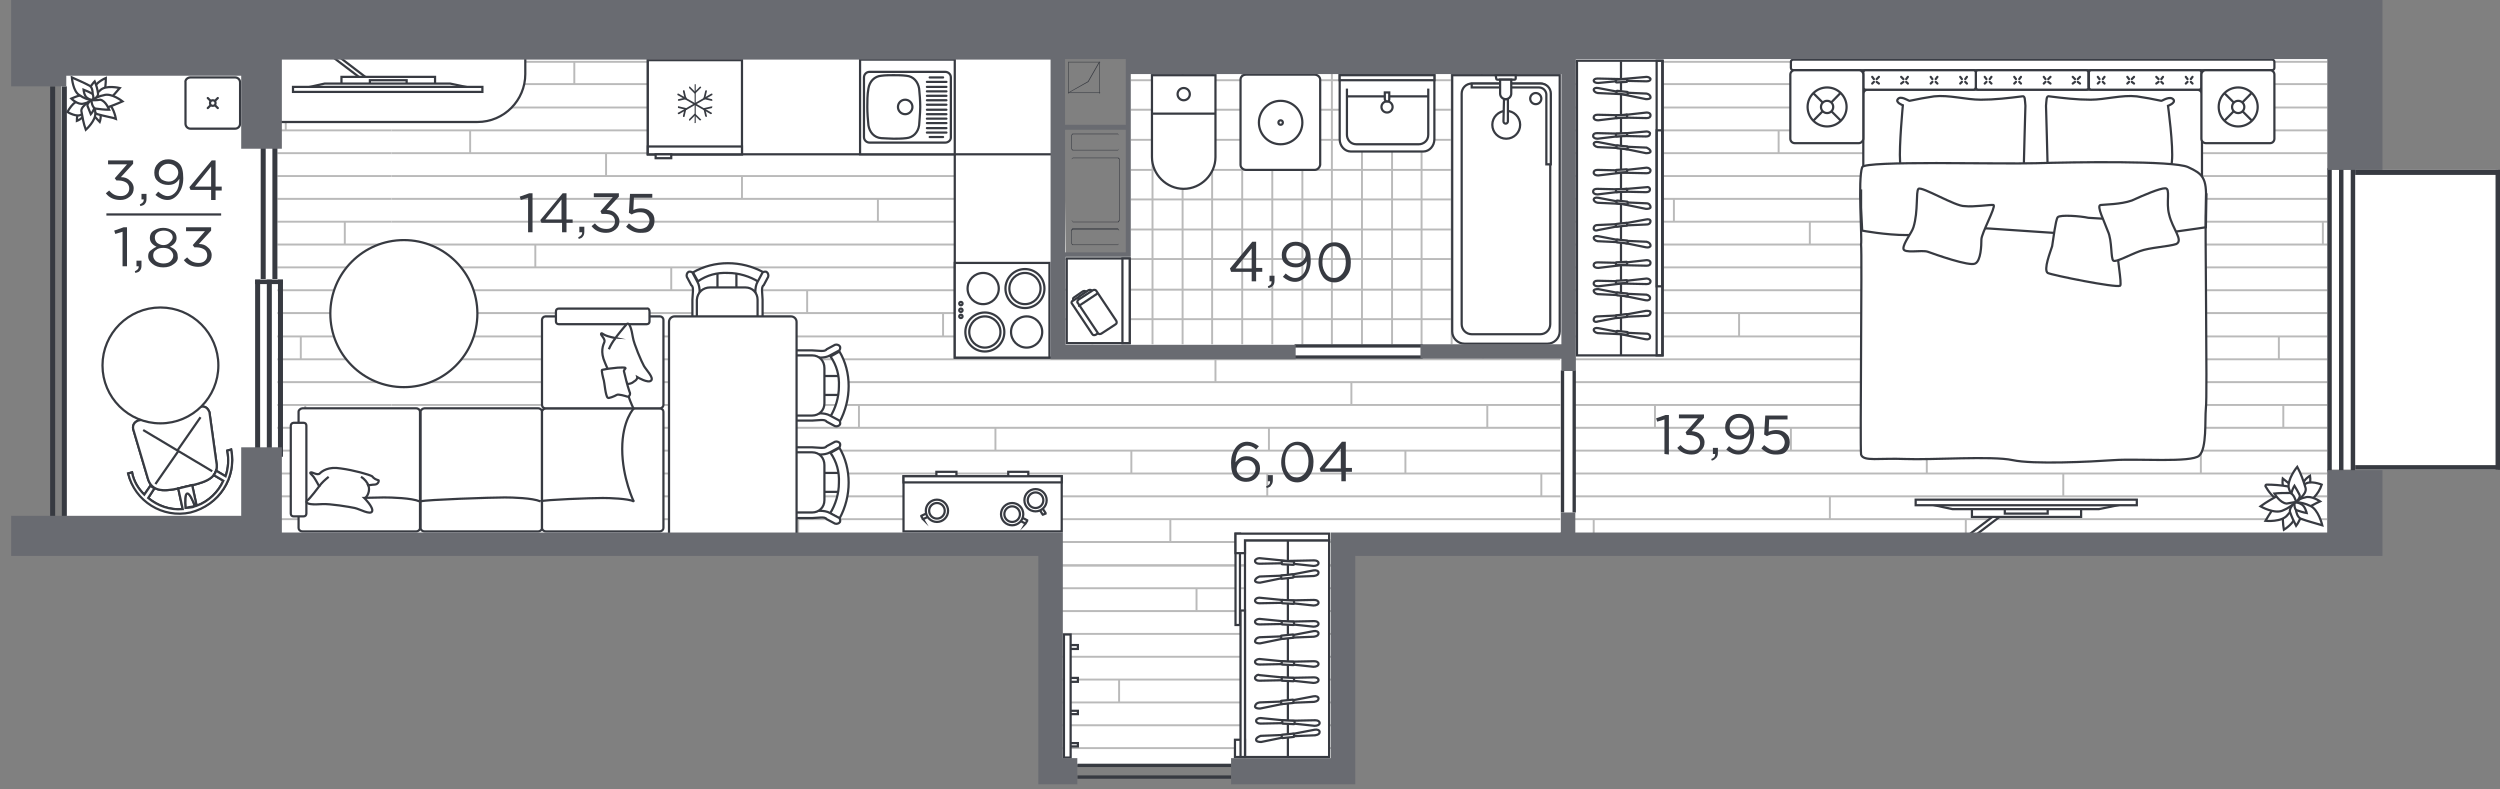 <?xml version="1.0" encoding="utf-8"?>
<!-- Generator: Adobe Illustrator 28.0.0, SVG Export Plug-In . SVG Version: 6.00 Build 0)  -->
<svg version="1.1" id="Слой_1" xmlns="http://www.w3.org/2000/svg" xmlns:xlink="http://www.w3.org/1999/xlink" x="0px" y="0px"
	 viewBox="0 0 448.8 141.7" style="enable-background:new 0 0 448.8 141.7;" xml:space="preserve">
<rect x="0" y="0" width="448.8" height="141.7" fill="#808080" stroke="none"/>
<style type="text/css">
	.st0{fill-rule:evenodd;clip-rule:evenodd;fill:#FFFFFF;}
	.st1{fill:#FFFFFF;}
	.st2{clip-path:url(#SVGID_00000108302611520004319670000016054454865484317840_);}
	.st3{fill:none;stroke:#BABABA;stroke-width:0.35;stroke-miterlimit:10;}
	.st4{clip-path:url(#SVGID_00000008861876661462381650000003003069797771494833_);}
	.st5{clip-path:url(#SVGID_00000149382427395403877780000004080240540487174827_);}
	.st6{fill:#FFFFFF;stroke:#373A41;stroke-width:0.4;stroke-miterlimit:10;}
	.st7{fill:#FFFFFF;stroke:#373A41;stroke-width:0.4;stroke-linecap:round;stroke-linejoin:round;}
	.st8{fill:none;stroke:#373A41;stroke-width:0.4;stroke-linecap:round;stroke-linejoin:round;}
	.st9{fill-rule:evenodd;clip-rule:evenodd;fill:#FFFFFF;stroke:#373A41;stroke-width:0.4;stroke-miterlimit:10;}
	.st10{fill:none;stroke:#373A41;stroke-width:0.4;stroke-miterlimit:10;}
	.st11{fill-rule:evenodd;clip-rule:evenodd;fill:#373A41;}
	.st12{fill:#373A41;}
	.st13{fill-rule:evenodd;clip-rule:evenodd;fill:#696B71;}
</style>
<g id="apartments">
	<polygon id="APT-76" class="st0" points="11.3,95.7 190.8,95.6 190.8,136.2 193.4,136.2 193.4,137.2 221,137.2 221,136.2 
		238.9,136.2 238.9,95.6 417.8,95.6 417.8,84.3 448.4,84.3 448.5,30.5 417.9,30.5 417.9,10.6 202.3,10.6 202.3,45.5 191.3,45.5 
		190.9,11.3 11,10.8 	"/>
</g>
<g id="texture">
	<polygon class="st1" points="191.2,61.8 191.2,46.5 203,46.5 203,9.8 281.4,9.8 281.4,61.8 	"/>
	<g>
		<defs>
			<polygon id="SVGID_1_" points="191.2,61.8 191.2,46.5 203,46.5 203,9.8 281.4,9.8 281.4,61.8 			"/>
		</defs>
		<clipPath id="SVGID_00000038391136785360707830000000150084924653971129_">
			<use xlink:href="#SVGID_1_"  style="overflow:visible;"/>
		</clipPath>
		<g style="clip-path:url(#SVGID_00000038391136785360707830000000150084924653971129_);">
			<line class="st3" x1="190.8" y1="7.2" x2="190.8" y2="91.3"/>
			<line class="st3" x1="196.1" y1="7.2" x2="196.1" y2="91.3"/>
			<line class="st3" x1="201.5" y1="7.2" x2="201.5" y2="91.3"/>
			<line class="st3" x1="206.9" y1="7.2" x2="206.9" y2="91.3"/>
			<line class="st3" x1="212.3" y1="7.2" x2="212.3" y2="91.3"/>
			<line class="st3" x1="217.6" y1="7.2" x2="217.6" y2="91.3"/>
			<line class="st3" x1="223" y1="7.2" x2="223" y2="91.3"/>
			<line class="st3" x1="228.4" y1="7.2" x2="228.4" y2="91.3"/>
			<line class="st3" x1="233.8" y1="7.2" x2="233.8" y2="91.3"/>
			<line class="st3" x1="239.1" y1="7.2" x2="239.1" y2="91.3"/>
			<line class="st3" x1="244.5" y1="7.2" x2="244.5" y2="91.3"/>
			<line class="st3" x1="249.9" y1="7.2" x2="249.9" y2="91.3"/>
			<line class="st3" x1="255.2" y1="7.2" x2="255.2" y2="91.3"/>
			<line class="st3" x1="260.6" y1="7.2" x2="260.6" y2="91.3"/>
			<line class="st3" x1="266" y1="7.2" x2="266" y2="91.3"/>
			<line class="st3" x1="271.4" y1="7.2" x2="271.4" y2="91.3"/>
			<line class="st3" x1="189" y1="89.6" x2="273" y2="89.6"/>
			<line class="st3" x1="189" y1="84.2" x2="273" y2="84.2"/>
			<line class="st3" x1="189" y1="78.8" x2="273" y2="78.8"/>
			<line class="st3" x1="189" y1="73.5" x2="273" y2="73.5"/>
			<line class="st3" x1="189" y1="68" x2="273" y2="68"/>
			<line class="st3" x1="189" y1="62.7" x2="273" y2="62.7"/>
			<line class="st3" x1="189" y1="57.3" x2="273" y2="57.3"/>
			<line class="st3" x1="189" y1="52" x2="273" y2="52"/>
			<line class="st3" x1="189" y1="46.5" x2="273" y2="46.5"/>
			<line class="st3" x1="189" y1="41.2" x2="273" y2="41.2"/>
			<line class="st3" x1="189" y1="35.8" x2="273" y2="35.8"/>
			<line class="st3" x1="189" y1="30.5" x2="273" y2="30.5"/>
			<line class="st3" x1="189" y1="25.1" x2="273" y2="25.1"/>
			<line class="st3" x1="189" y1="19.7" x2="273" y2="19.7"/>
			<line class="st3" x1="189" y1="14.4" x2="273" y2="14.4"/>
			<line class="st3" x1="189" y1="8.9" x2="273" y2="8.9"/>
		</g>
	</g>
	<rect x="282.7" y="9" class="st1" width="135.1" height="88.7"/>
	<g>
		<defs>
			<rect id="SVGID_00000164508831026061854280000015166444750465193642_" x="282.7" y="9" width="135.1" height="88.7"/>
		</defs>
		<clipPath id="SVGID_00000170269295037637534360000012551282289872956044_">
			<use xlink:href="#SVGID_00000164508831026061854280000015166444750465193642_"  style="overflow:visible;"/>
		</clipPath>
		<g style="clip-path:url(#SVGID_00000170269295037637534360000012551282289872956044_);">
			<line class="st3" x1="213.2" y1="101.5" x2="425.4" y2="101.5"/>
			<line class="st3" x1="213.2" y1="97.3" x2="425.4" y2="97.3"/>
			<line class="st3" x1="213.2" y1="93.2" x2="425.4" y2="93.2"/>
			<line class="st3" x1="213.2" y1="89.1" x2="425.4" y2="89.1"/>
			<line class="st3" x1="213.2" y1="85" x2="425.4" y2="85"/>
			<line class="st3" x1="213.2" y1="80.9" x2="425.4" y2="80.9"/>
			<line class="st3" x1="213.2" y1="76.8" x2="425.4" y2="76.8"/>
			<line class="st3" x1="213.2" y1="72.7" x2="425.4" y2="72.7"/>
			<line class="st3" x1="213.2" y1="68.6" x2="425.4" y2="68.6"/>
			<line class="st3" x1="213.2" y1="64.5" x2="425.4" y2="64.5"/>
			<line class="st3" x1="213.2" y1="60.4" x2="425.4" y2="60.4"/>
			<line class="st3" x1="213.2" y1="56.2" x2="425.4" y2="56.2"/>
			<line class="st3" x1="213.2" y1="52.1" x2="425.4" y2="52.1"/>
			<line class="st3" x1="213.2" y1="48" x2="425.4" y2="48"/>
			<line class="st3" x1="213.2" y1="43.9" x2="425.4" y2="43.9"/>
			<line class="st3" x1="213.2" y1="39.8" x2="425.4" y2="39.8"/>
			<line class="st3" x1="213.2" y1="35.7" x2="425.4" y2="35.7"/>
			<line class="st3" x1="213.2" y1="31.6" x2="425.4" y2="31.6"/>
			<line class="st3" x1="213.2" y1="27.5" x2="425.4" y2="27.5"/>
			<line class="st3" x1="213.2" y1="23.4" x2="425.4" y2="23.4"/>
			<line class="st3" x1="213.2" y1="19.3" x2="425.4" y2="19.3"/>
			<line class="st3" x1="213.2" y1="15.1" x2="425.4" y2="15.1"/>
			<line class="st3" x1="213.2" y1="11.1" x2="425.4" y2="11.1"/>
			<line class="st3" x1="213.2" y1="6.9" x2="425.4" y2="6.9"/>
			<line class="st3" x1="221.6" y1="11.1" x2="221.6" y2="6.9"/>
			<line class="st3" x1="246" y1="15.1" x2="246" y2="11.1"/>
			<line class="st3" x1="270.4" y1="19.3" x2="270.4" y2="15.1"/>
			<line class="st3" x1="294.8" y1="23.4" x2="294.8" y2="19.3"/>
			<line class="st3" x1="319.3" y1="27.5" x2="319.3" y2="23.4"/>
			<line class="st3" x1="343.7" y1="31.6" x2="343.7" y2="27.5"/>
			<line class="st3" x1="368.2" y1="35.7" x2="368.2" y2="31.6"/>
			<line class="st3" x1="392.6" y1="39.8" x2="392.6" y2="35.7"/>
			<line class="st3" x1="417" y1="43.9" x2="417" y2="39.8"/>
			<line class="st3" x1="227.2" y1="27.5" x2="227.2" y2="23.4"/>
			<line class="st3" x1="251.6" y1="31.6" x2="251.6" y2="27.5"/>
			<line class="st3" x1="276.1" y1="35.7" x2="276.1" y2="31.6"/>
			<line class="st3" x1="300.5" y1="39.8" x2="300.5" y2="35.7"/>
			<line class="st3" x1="324.9" y1="43.9" x2="324.9" y2="39.8"/>
			<line class="st3" x1="349.4" y1="48" x2="349.4" y2="43.9"/>
			<line class="st3" x1="238.9" y1="48" x2="238.9" y2="43.9"/>
			<line class="st3" x1="263.3" y1="52.1" x2="263.3" y2="48"/>
			<line class="st3" x1="287.8" y1="56.2" x2="287.8" y2="52.1"/>
			<line class="st3" x1="312.2" y1="60.4" x2="312.2" y2="56.2"/>
			<line class="st3" x1="336.6" y1="64.5" x2="336.6" y2="60.4"/>
			<line class="st3" x1="361.1" y1="68.6" x2="361.1" y2="64.5"/>
			<line class="st3" x1="385.5" y1="72.7" x2="385.5" y2="68.6"/>
			<line class="st3" x1="409.9" y1="76.8" x2="409.9" y2="72.7"/>
			<line class="st3" x1="360.2" y1="56.2" x2="360.2" y2="52.1"/>
			<line class="st3" x1="384.7" y1="60.4" x2="384.7" y2="56.2"/>
			<line class="st3" x1="409.1" y1="64.5" x2="409.1" y2="60.4"/>
			<line class="st3" x1="370.7" y1="80.9" x2="370.7" y2="76.8"/>
			<line class="st3" x1="395.1" y1="85" x2="395.1" y2="80.9"/>
			<line class="st3" x1="419.5" y1="89.1" x2="419.5" y2="85"/>
			<line class="st3" x1="328.5" y1="93.2" x2="328.5" y2="89.1"/>
			<line class="st3" x1="352.9" y1="97.3" x2="352.9" y2="93.2"/>
			<line class="st3" x1="377.3" y1="101.5" x2="377.3" y2="97.3"/>
			<line class="st3" x1="223.8" y1="64.5" x2="223.8" y2="60.4"/>
			<line class="st3" x1="248.2" y1="68.6" x2="248.2" y2="64.5"/>
			<line class="st3" x1="272.6" y1="72.7" x2="272.6" y2="68.6"/>
			<line class="st3" x1="297.1" y1="76.8" x2="297.1" y2="72.7"/>
			<line class="st3" x1="321.5" y1="80.9" x2="321.5" y2="76.8"/>
			<line class="st3" x1="345.9" y1="85" x2="345.9" y2="80.9"/>
			<line class="st3" x1="370.4" y1="89.1" x2="370.4" y2="85"/>
			<line class="st3" x1="237.3" y1="89.1" x2="237.3" y2="85"/>
			<line class="st3" x1="261.7" y1="93.2" x2="261.7" y2="89.1"/>
			<line class="st3" x1="286.1" y1="97.3" x2="286.1" y2="93.2"/>
			<line class="st3" x1="310.6" y1="101.5" x2="310.6" y2="97.3"/>
			<line class="st3" x1="333.2" y1="11.1" x2="333.2" y2="6.9"/>
			<line class="st3" x1="357.6" y1="15.2" x2="357.6" y2="11.1"/>
			<line class="st3" x1="382" y1="19.3" x2="382" y2="15.2"/>
			<line class="st3" x1="406.5" y1="23.4" x2="406.5" y2="19.3"/>
		</g>
	</g>
	<polygon class="st1" points="49.8,97.7 49.8,9 188.9,9 189.2,64.4 280.1,64.4 280.1,97.7 240.8,97.7 240.8,137.2 188.3,137.2 
		188.3,97.7 	"/>
	<g>
		<defs>
			<polygon id="SVGID_00000147183124865295480680000008948816706285442440_" points="49.8,97.7 49.8,9 188.9,9 189.2,64.4 
				280.1,64.4 280.1,97.7 240.8,97.7 240.8,137.2 188.3,137.2 188.3,97.7 			"/>
		</defs>
		<clipPath id="SVGID_00000176761518514058048250000012598086799075069373_">
			<use xlink:href="#SVGID_00000147183124865295480680000008948816706285442440_"  style="overflow:visible;"/>
		</clipPath>
		<g style="clip-path:url(#SVGID_00000176761518514058048250000012598086799075069373_);">
			<line class="st3" x1="70.3" y1="101.5" x2="282.5" y2="101.5"/>
			<line class="st3" x1="70.3" y1="97.3" x2="282.5" y2="97.3"/>
			<line class="st3" x1="70.3" y1="93.2" x2="282.5" y2="93.2"/>
			<line class="st3" x1="70.3" y1="89.1" x2="282.5" y2="89.1"/>
			<line class="st3" x1="70.3" y1="85" x2="282.5" y2="85"/>
			<line class="st3" x1="70.3" y1="80.9" x2="282.5" y2="80.9"/>
			<line class="st3" x1="70.3" y1="76.8" x2="282.5" y2="76.8"/>
			<line class="st3" x1="70.3" y1="72.7" x2="282.5" y2="72.7"/>
			<line class="st3" x1="70.3" y1="68.6" x2="282.5" y2="68.6"/>
			<line class="st3" x1="70.3" y1="64.5" x2="282.5" y2="64.5"/>
			<line class="st3" x1="70.3" y1="60.4" x2="282.5" y2="60.4"/>
			<line class="st3" x1="70.3" y1="56.2" x2="282.5" y2="56.2"/>
			<line class="st3" x1="70.3" y1="52.1" x2="282.5" y2="52.1"/>
			<line class="st3" x1="70.3" y1="48" x2="282.5" y2="48"/>
			<line class="st3" x1="70.3" y1="43.9" x2="282.5" y2="43.9"/>
			<line class="st3" x1="70.3" y1="39.8" x2="282.5" y2="39.8"/>
			<line class="st3" x1="70.3" y1="35.7" x2="282.5" y2="35.7"/>
			<line class="st3" x1="70.3" y1="31.6" x2="282.5" y2="31.6"/>
			<line class="st3" x1="70.3" y1="27.5" x2="282.5" y2="27.5"/>
			<line class="st3" x1="70.3" y1="23.4" x2="282.5" y2="23.4"/>
			<line class="st3" x1="70.3" y1="19.3" x2="282.5" y2="19.3"/>
			<line class="st3" x1="70.3" y1="15.1" x2="282.5" y2="15.1"/>
			<line class="st3" x1="70.3" y1="11.1" x2="282.5" y2="11.1"/>
			<line class="st3" x1="70.3" y1="6.9" x2="282.5" y2="6.9"/>
			<line class="st3" x1="78.7" y1="11.1" x2="78.7" y2="6.9"/>
			<line class="st3" x1="103.1" y1="15.1" x2="103.1" y2="11.1"/>
			<line class="st3" x1="127.6" y1="19.3" x2="127.6" y2="15.1"/>
			<line class="st3" x1="152" y1="23.4" x2="152" y2="19.3"/>
			<line class="st3" x1="176.4" y1="27.5" x2="176.4" y2="23.4"/>
			<line class="st3" x1="200.9" y1="31.6" x2="200.9" y2="27.5"/>
			<line class="st3" x1="225.3" y1="35.7" x2="225.3" y2="31.6"/>
			<line class="st3" x1="249.7" y1="39.8" x2="249.7" y2="35.7"/>
			<line class="st3" x1="274.1" y1="43.9" x2="274.1" y2="39.8"/>
			<line class="st3" x1="84.4" y1="27.5" x2="84.4" y2="23.4"/>
			<line class="st3" x1="108.8" y1="31.6" x2="108.8" y2="27.5"/>
			<line class="st3" x1="133.2" y1="35.7" x2="133.2" y2="31.6"/>
			<line class="st3" x1="157.6" y1="39.8" x2="157.6" y2="35.7"/>
			<line class="st3" x1="182" y1="43.9" x2="182" y2="39.8"/>
			<line class="st3" x1="206.5" y1="48" x2="206.5" y2="43.9"/>
			<line class="st3" x1="96.1" y1="48" x2="96.1" y2="43.9"/>
			<line class="st3" x1="120.5" y1="52.1" x2="120.5" y2="48"/>
			<line class="st3" x1="144.9" y1="56.2" x2="144.9" y2="52.1"/>
			<line class="st3" x1="169.3" y1="60.4" x2="169.3" y2="56.2"/>
			<line class="st3" x1="193.8" y1="64.5" x2="193.8" y2="60.4"/>
			<line class="st3" x1="218.2" y1="68.6" x2="218.2" y2="64.5"/>
			<line class="st3" x1="242.6" y1="72.7" x2="242.6" y2="68.6"/>
			<line class="st3" x1="267" y1="76.8" x2="267" y2="72.7"/>
			<line class="st3" x1="217.3" y1="56.2" x2="217.3" y2="52.1"/>
			<line class="st3" x1="241.8" y1="60.4" x2="241.8" y2="56.2"/>
			<line class="st3" x1="266.2" y1="64.5" x2="266.2" y2="60.4"/>
			<line class="st3" x1="227.8" y1="80.9" x2="227.8" y2="76.8"/>
			<line class="st3" x1="252.3" y1="85" x2="252.3" y2="80.9"/>
			<line class="st3" x1="276.7" y1="89.1" x2="276.7" y2="85"/>
			<line class="st3" x1="185.6" y1="93.2" x2="185.6" y2="89.1"/>
			<line class="st3" x1="210.1" y1="97.3" x2="210.1" y2="93.2"/>
			<line class="st3" x1="234.5" y1="101.5" x2="234.5" y2="97.3"/>
			<line class="st3" x1="80.9" y1="64.5" x2="80.9" y2="60.4"/>
			<line class="st3" x1="105.4" y1="68.6" x2="105.4" y2="64.5"/>
			<line class="st3" x1="129.8" y1="72.7" x2="129.8" y2="68.6"/>
			<line class="st3" x1="154.2" y1="76.8" x2="154.2" y2="72.7"/>
			<line class="st3" x1="178.7" y1="80.9" x2="178.7" y2="76.8"/>
			<line class="st3" x1="203.1" y1="85" x2="203.1" y2="80.9"/>
			<line class="st3" x1="227.5" y1="89.1" x2="227.5" y2="85"/>
			<line class="st3" x1="94.4" y1="89.1" x2="94.4" y2="85"/>
			<line class="st3" x1="118.8" y1="93.2" x2="118.8" y2="89.1"/>
			<line class="st3" x1="143.3" y1="97.3" x2="143.3" y2="93.2"/>
			<line class="st3" x1="167.7" y1="101.5" x2="167.7" y2="97.3"/>
			<line class="st3" x1="190.3" y1="11.1" x2="190.3" y2="6.9"/>
			<line class="st3" x1="214.8" y1="15.2" x2="214.8" y2="11.1"/>
			<line class="st3" x1="239.2" y1="19.3" x2="239.2" y2="15.2"/>
			<line class="st3" x1="263.6" y1="23.4" x2="263.6" y2="19.3"/>
			<line class="st3" x1="70.3" y1="196" x2="282.5" y2="196"/>
			<line class="st3" x1="70.3" y1="191.9" x2="282.5" y2="191.9"/>
			<line class="st3" x1="70.3" y1="187.7" x2="282.5" y2="187.7"/>
			<line class="st3" x1="70.3" y1="183.7" x2="282.5" y2="183.7"/>
			<line class="st3" x1="70.3" y1="179.5" x2="282.5" y2="179.5"/>
			<line class="st3" x1="70.3" y1="175.4" x2="282.5" y2="175.4"/>
			<line class="st3" x1="70.3" y1="171.3" x2="282.5" y2="171.3"/>
			<line class="st3" x1="70.3" y1="167.2" x2="282.5" y2="167.2"/>
			<line class="st3" x1="70.3" y1="163.1" x2="282.5" y2="163.1"/>
			<line class="st3" x1="70.3" y1="159" x2="282.5" y2="159"/>
			<line class="st3" x1="70.3" y1="154.9" x2="282.5" y2="154.9"/>
			<line class="st3" x1="70.3" y1="150.8" x2="282.5" y2="150.8"/>
			<line class="st3" x1="70.3" y1="146.6" x2="282.5" y2="146.6"/>
			<line class="st3" x1="70.3" y1="142.6" x2="282.5" y2="142.6"/>
			<line class="st3" x1="70.3" y1="138.4" x2="282.5" y2="138.4"/>
			<line class="st3" x1="70.3" y1="134.3" x2="282.5" y2="134.3"/>
			<line class="st3" x1="70.3" y1="130.2" x2="282.5" y2="130.2"/>
			<line class="st3" x1="70.3" y1="126.1" x2="282.5" y2="126.1"/>
			<line class="st3" x1="70.3" y1="122" x2="282.5" y2="122"/>
			<line class="st3" x1="70.3" y1="117.9" x2="282.5" y2="117.9"/>
			<line class="st3" x1="70.3" y1="113.8" x2="282.5" y2="113.8"/>
			<line class="st3" x1="70.3" y1="109.7" x2="282.5" y2="109.7"/>
			<line class="st3" x1="70.3" y1="105.6" x2="282.5" y2="105.6"/>
			<line class="st3" x1="70.3" y1="101.5" x2="282.5" y2="101.5"/>
			<line class="st3" x1="78.7" y1="105.6" x2="78.7" y2="101.5"/>
			<line class="st3" x1="103.1" y1="109.7" x2="103.1" y2="105.6"/>
			<line class="st3" x1="127.6" y1="113.8" x2="127.6" y2="109.7"/>
			<line class="st3" x1="152" y1="117.9" x2="152" y2="113.8"/>
			<line class="st3" x1="176.4" y1="122" x2="176.4" y2="117.9"/>
			<line class="st3" x1="200.9" y1="126.1" x2="200.9" y2="122"/>
			<line class="st3" x1="225.3" y1="130.2" x2="225.3" y2="126.1"/>
			<line class="st3" x1="249.7" y1="134.3" x2="249.7" y2="130.2"/>
			<line class="st3" x1="274.1" y1="138.4" x2="274.1" y2="134.3"/>
			<line class="st3" x1="84.4" y1="122" x2="84.4" y2="117.9"/>
			<line class="st3" x1="108.8" y1="126.1" x2="108.8" y2="122"/>
			<line class="st3" x1="133.2" y1="130.2" x2="133.2" y2="126.1"/>
			<line class="st3" x1="157.6" y1="134.3" x2="157.6" y2="130.2"/>
			<line class="st3" x1="182" y1="138.4" x2="182" y2="134.3"/>
			<line class="st3" x1="206.5" y1="142.6" x2="206.5" y2="138.4"/>
			<line class="st3" x1="96.1" y1="142.6" x2="96.1" y2="138.4"/>
			<line class="st3" x1="120.5" y1="146.6" x2="120.5" y2="142.6"/>
			<line class="st3" x1="144.9" y1="150.8" x2="144.9" y2="146.6"/>
			<line class="st3" x1="169.3" y1="154.9" x2="169.3" y2="150.8"/>
			<line class="st3" x1="193.8" y1="159" x2="193.8" y2="154.9"/>
			<line class="st3" x1="218.2" y1="163.1" x2="218.2" y2="159"/>
			<line class="st3" x1="242.6" y1="167.2" x2="242.6" y2="163.1"/>
			<line class="st3" x1="267" y1="171.3" x2="267" y2="167.2"/>
			<line class="st3" x1="217.3" y1="150.8" x2="217.3" y2="146.6"/>
			<line class="st3" x1="241.8" y1="154.9" x2="241.8" y2="150.8"/>
			<line class="st3" x1="266.2" y1="159" x2="266.2" y2="154.9"/>
			<line class="st3" x1="227.8" y1="175.4" x2="227.8" y2="171.3"/>
			<line class="st3" x1="252.3" y1="179.5" x2="252.3" y2="175.4"/>
			<line class="st3" x1="276.7" y1="183.7" x2="276.7" y2="179.5"/>
			<line class="st3" x1="185.6" y1="187.7" x2="185.6" y2="183.7"/>
			<line class="st3" x1="210.1" y1="191.9" x2="210.1" y2="187.7"/>
			<line class="st3" x1="234.5" y1="196" x2="234.5" y2="191.9"/>
			<line class="st3" x1="80.9" y1="159" x2="80.9" y2="154.9"/>
			<line class="st3" x1="105.4" y1="163.1" x2="105.4" y2="159"/>
			<line class="st3" x1="129.8" y1="167.2" x2="129.8" y2="163.1"/>
			<line class="st3" x1="154.2" y1="171.3" x2="154.2" y2="167.2"/>
			<line class="st3" x1="178.7" y1="175.4" x2="178.7" y2="171.3"/>
			<line class="st3" x1="203.1" y1="179.5" x2="203.1" y2="175.4"/>
			<line class="st3" x1="227.5" y1="183.7" x2="227.5" y2="179.5"/>
			<line class="st3" x1="94.4" y1="183.7" x2="94.4" y2="179.5"/>
			<line class="st3" x1="118.8" y1="187.7" x2="118.8" y2="183.7"/>
			<line class="st3" x1="143.3" y1="191.9" x2="143.3" y2="187.7"/>
			<line class="st3" x1="167.7" y1="196" x2="167.7" y2="191.9"/>
			<line class="st3" x1="190.3" y1="105.6" x2="190.3" y2="101.5"/>
			<line class="st3" x1="214.8" y1="109.7" x2="214.8" y2="105.6"/>
			<line class="st3" x1="239.2" y1="113.8" x2="239.2" y2="109.7"/>
			<line class="st3" x1="263.6" y1="117.9" x2="263.6" y2="113.8"/>
			<line class="st3" x1="-142" y1="101.5" x2="70.3" y2="101.5"/>
			<line class="st3" x1="-142" y1="97.3" x2="70.3" y2="97.3"/>
			<line class="st3" x1="-142" y1="93.2" x2="70.3" y2="93.2"/>
			<line class="st3" x1="-142" y1="89.1" x2="70.3" y2="89.1"/>
			<line class="st3" x1="-142" y1="85" x2="70.3" y2="85"/>
			<line class="st3" x1="-142" y1="80.9" x2="70.3" y2="80.9"/>
			<line class="st3" x1="-142" y1="76.8" x2="70.3" y2="76.8"/>
			<line class="st3" x1="-142" y1="72.7" x2="70.3" y2="72.7"/>
			<line class="st3" x1="-142" y1="68.6" x2="70.3" y2="68.6"/>
			<line class="st3" x1="-142" y1="64.5" x2="70.3" y2="64.5"/>
			<line class="st3" x1="-142" y1="60.4" x2="70.3" y2="60.4"/>
			<line class="st3" x1="-142" y1="56.2" x2="70.3" y2="56.2"/>
			<line class="st3" x1="-142" y1="52.1" x2="70.3" y2="52.1"/>
			<line class="st3" x1="-142" y1="48" x2="70.3" y2="48"/>
			<line class="st3" x1="-142" y1="43.9" x2="70.3" y2="43.9"/>
			<line class="st3" x1="-142" y1="39.8" x2="70.3" y2="39.8"/>
			<line class="st3" x1="-142" y1="35.7" x2="70.3" y2="35.7"/>
			<line class="st3" x1="-142" y1="31.6" x2="70.3" y2="31.6"/>
			<line class="st3" x1="-142" y1="27.5" x2="70.3" y2="27.5"/>
			<line class="st3" x1="-142" y1="23.4" x2="70.3" y2="23.4"/>
			<line class="st3" x1="-142" y1="19.3" x2="70.3" y2="19.3"/>
			<line class="st3" x1="-142" y1="15.1" x2="70.3" y2="15.1"/>
			<line class="st3" x1="-142" y1="11.1" x2="70.3" y2="11.1"/>
			<line class="st3" x1="-142" y1="6.9" x2="70.3" y2="6.9"/>
			<line class="st3" x1="-133.5" y1="11.1" x2="-133.5" y2="6.9"/>
			<line class="st3" x1="-109.1" y1="15.1" x2="-109.1" y2="11.1"/>
			<line class="st3" x1="-84.7" y1="19.3" x2="-84.7" y2="15.1"/>
			<line class="st3" x1="-60.3" y1="23.4" x2="-60.3" y2="19.3"/>
			<line class="st3" x1="-35.9" y1="27.5" x2="-35.9" y2="23.4"/>
			<line class="st3" x1="-11.4" y1="31.6" x2="-11.4" y2="27.5"/>
			<line class="st3" x1="13" y1="35.7" x2="13" y2="31.6"/>
			<line class="st3" x1="37.5" y1="39.8" x2="37.5" y2="35.7"/>
			<line class="st3" x1="61.9" y1="43.9" x2="61.9" y2="39.8"/>
			<line class="st3" x1="-127.9" y1="27.5" x2="-127.9" y2="23.4"/>
			<line class="st3" x1="-103.5" y1="31.6" x2="-103.5" y2="27.5"/>
			<line class="st3" x1="-79.1" y1="35.7" x2="-79.1" y2="31.6"/>
			<line class="st3" x1="-54.6" y1="39.8" x2="-54.6" y2="35.7"/>
			<line class="st3" x1="-30.2" y1="43.9" x2="-30.2" y2="39.8"/>
			<line class="st3" x1="-5.7" y1="48" x2="-5.7" y2="43.9"/>
			<line class="st3" x1="-116.2" y1="48" x2="-116.2" y2="43.9"/>
			<line class="st3" x1="-91.8" y1="52.1" x2="-91.8" y2="48"/>
			<line class="st3" x1="-67.4" y1="56.2" x2="-67.4" y2="52.1"/>
			<line class="st3" x1="-43" y1="60.4" x2="-43" y2="56.2"/>
			<line class="st3" x1="-18.5" y1="64.5" x2="-18.5" y2="60.4"/>
			<line class="st3" x1="5.9" y1="68.6" x2="5.9" y2="64.5"/>
			<line class="st3" x1="30.4" y1="72.7" x2="30.4" y2="68.6"/>
			<line class="st3" x1="54.8" y1="76.8" x2="54.8" y2="72.7"/>
			<line class="st3" x1="5.1" y1="56.2" x2="5.1" y2="52.1"/>
			<line class="st3" x1="29.5" y1="60.4" x2="29.5" y2="56.2"/>
			<line class="st3" x1="54" y1="64.5" x2="54" y2="60.4"/>
			<line class="st3" x1="15.6" y1="80.9" x2="15.6" y2="76.8"/>
			<line class="st3" x1="40" y1="85" x2="40" y2="80.9"/>
			<line class="st3" x1="64.4" y1="89.1" x2="64.4" y2="85"/>
			<line class="st3" x1="-26.6" y1="93.2" x2="-26.6" y2="89.1"/>
			<line class="st3" x1="-2.2" y1="97.3" x2="-2.2" y2="93.2"/>
			<line class="st3" x1="22.2" y1="101.5" x2="22.2" y2="97.3"/>
			<line class="st3" x1="-131.3" y1="64.5" x2="-131.3" y2="60.4"/>
			<line class="st3" x1="-106.9" y1="68.6" x2="-106.9" y2="64.5"/>
			<line class="st3" x1="-82.5" y1="72.7" x2="-82.5" y2="68.6"/>
			<line class="st3" x1="-58" y1="76.8" x2="-58" y2="72.7"/>
			<line class="st3" x1="-33.6" y1="80.9" x2="-33.6" y2="76.8"/>
			<line class="st3" x1="-9.2" y1="85" x2="-9.2" y2="80.9"/>
			<line class="st3" x1="15.2" y1="89.1" x2="15.2" y2="85"/>
			<line class="st3" x1="-117.8" y1="89.1" x2="-117.8" y2="85"/>
			<line class="st3" x1="-93.4" y1="93.2" x2="-93.4" y2="89.1"/>
			<line class="st3" x1="-69" y1="97.3" x2="-69" y2="93.2"/>
			<line class="st3" x1="-44.5" y1="101.5" x2="-44.5" y2="97.3"/>
			<line class="st3" x1="-21.9" y1="11.1" x2="-21.9" y2="6.9"/>
			<line class="st3" x1="2.5" y1="15.2" x2="2.5" y2="11.1"/>
			<line class="st3" x1="26.9" y1="19.3" x2="26.9" y2="15.2"/>
			<line class="st3" x1="51.3" y1="23.4" x2="51.3" y2="19.3"/>
			<line class="st3" x1="-142" y1="196" x2="70.3" y2="196"/>
			<line class="st3" x1="-142" y1="191.9" x2="70.3" y2="191.9"/>
			<line class="st3" x1="-142" y1="187.7" x2="70.3" y2="187.7"/>
			<line class="st3" x1="-142" y1="183.7" x2="70.3" y2="183.7"/>
			<line class="st3" x1="-142" y1="179.5" x2="70.3" y2="179.5"/>
			<line class="st3" x1="-142" y1="175.4" x2="70.3" y2="175.4"/>
			<line class="st3" x1="-142" y1="171.3" x2="70.3" y2="171.3"/>
			<line class="st3" x1="-142" y1="167.2" x2="70.3" y2="167.2"/>
			<line class="st3" x1="-142" y1="163.1" x2="70.3" y2="163.1"/>
			<line class="st3" x1="-142" y1="159" x2="70.3" y2="159"/>
			<line class="st3" x1="-142" y1="154.9" x2="70.3" y2="154.9"/>
			<line class="st3" x1="-142" y1="150.8" x2="70.3" y2="150.8"/>
			<line class="st3" x1="-142" y1="146.6" x2="70.3" y2="146.6"/>
			<line class="st3" x1="-142" y1="142.6" x2="70.3" y2="142.6"/>
			<line class="st3" x1="-142" y1="138.4" x2="70.3" y2="138.4"/>
			<line class="st3" x1="-142" y1="134.3" x2="70.3" y2="134.3"/>
			<line class="st3" x1="-142" y1="130.2" x2="70.3" y2="130.2"/>
			<line class="st3" x1="-142" y1="126.1" x2="70.3" y2="126.1"/>
			<line class="st3" x1="-142" y1="122" x2="70.3" y2="122"/>
			<line class="st3" x1="-142" y1="117.9" x2="70.3" y2="117.9"/>
			<line class="st3" x1="-142" y1="113.8" x2="70.3" y2="113.8"/>
			<line class="st3" x1="-142" y1="109.7" x2="70.3" y2="109.7"/>
			<line class="st3" x1="-142" y1="105.6" x2="70.3" y2="105.6"/>
			<line class="st3" x1="-142" y1="101.5" x2="70.3" y2="101.5"/>
			<line class="st3" x1="-133.5" y1="105.6" x2="-133.5" y2="101.5"/>
			<line class="st3" x1="-109.1" y1="109.7" x2="-109.1" y2="105.6"/>
			<line class="st3" x1="-84.7" y1="113.8" x2="-84.7" y2="109.7"/>
			<line class="st3" x1="-60.3" y1="117.9" x2="-60.3" y2="113.8"/>
			<line class="st3" x1="-35.9" y1="122" x2="-35.9" y2="117.9"/>
			<line class="st3" x1="-11.4" y1="126.1" x2="-11.4" y2="122"/>
			<line class="st3" x1="13" y1="130.2" x2="13" y2="126.1"/>
			<line class="st3" x1="37.5" y1="134.3" x2="37.5" y2="130.2"/>
			<line class="st3" x1="61.9" y1="138.4" x2="61.9" y2="134.3"/>
			<line class="st3" x1="-127.9" y1="122" x2="-127.9" y2="117.9"/>
			<line class="st3" x1="-103.5" y1="126.1" x2="-103.5" y2="122"/>
			<line class="st3" x1="-79.1" y1="130.2" x2="-79.1" y2="126.1"/>
			<line class="st3" x1="-54.6" y1="134.3" x2="-54.6" y2="130.2"/>
			<line class="st3" x1="-30.2" y1="138.4" x2="-30.2" y2="134.3"/>
			<line class="st3" x1="-5.7" y1="142.6" x2="-5.7" y2="138.4"/>
			<line class="st3" x1="-116.2" y1="142.6" x2="-116.2" y2="138.4"/>
			<line class="st3" x1="-91.8" y1="146.6" x2="-91.8" y2="142.6"/>
			<line class="st3" x1="-67.4" y1="150.8" x2="-67.4" y2="146.6"/>
			<line class="st3" x1="-43" y1="154.9" x2="-43" y2="150.8"/>
			<line class="st3" x1="-18.5" y1="159" x2="-18.5" y2="154.9"/>
			<line class="st3" x1="5.9" y1="163.1" x2="5.9" y2="159"/>
			<line class="st3" x1="30.4" y1="167.2" x2="30.4" y2="163.1"/>
			<line class="st3" x1="54.8" y1="171.3" x2="54.8" y2="167.2"/>
			<line class="st3" x1="5.1" y1="150.8" x2="5.1" y2="146.6"/>
			<line class="st3" x1="29.5" y1="154.9" x2="29.5" y2="150.8"/>
			<line class="st3" x1="54" y1="159" x2="54" y2="154.9"/>
			<line class="st3" x1="15.6" y1="175.4" x2="15.6" y2="171.3"/>
			<line class="st3" x1="40" y1="179.5" x2="40" y2="175.4"/>
			<line class="st3" x1="64.4" y1="183.7" x2="64.4" y2="179.5"/>
			<line class="st3" x1="-26.6" y1="187.7" x2="-26.6" y2="183.7"/>
			<line class="st3" x1="-2.2" y1="191.9" x2="-2.2" y2="187.7"/>
			<line class="st3" x1="22.2" y1="196" x2="22.2" y2="191.9"/>
			<line class="st3" x1="-131.3" y1="159" x2="-131.3" y2="154.9"/>
			<line class="st3" x1="-106.9" y1="163.1" x2="-106.9" y2="159"/>
			<line class="st3" x1="-82.5" y1="167.2" x2="-82.5" y2="163.1"/>
			<line class="st3" x1="-58" y1="171.3" x2="-58" y2="167.2"/>
			<line class="st3" x1="-33.6" y1="175.4" x2="-33.6" y2="171.3"/>
			<line class="st3" x1="-9.2" y1="179.5" x2="-9.2" y2="175.4"/>
			<line class="st3" x1="15.2" y1="183.7" x2="15.2" y2="179.5"/>
			<line class="st3" x1="-117.8" y1="183.7" x2="-117.8" y2="179.5"/>
			<line class="st3" x1="-93.4" y1="187.7" x2="-93.4" y2="183.7"/>
			<line class="st3" x1="-69" y1="191.9" x2="-69" y2="187.7"/>
			<line class="st3" x1="-44.5" y1="196" x2="-44.5" y2="191.9"/>
			<line class="st3" x1="-21.9" y1="105.6" x2="-21.9" y2="101.5"/>
			<line class="st3" x1="2.5" y1="109.7" x2="2.5" y2="105.6"/>
			<line class="st3" x1="26.9" y1="113.8" x2="26.9" y2="109.7"/>
			<line class="st3" x1="51.3" y1="117.9" x2="51.3" y2="113.8"/>
		</g>
	</g>
</g>
<g id="sanitary">
	<rect x="191.5" y="46.4" class="st6" width="11.3" height="15.2"/>
	<rect x="201.5" y="46.4" class="st6" width="1.3" height="15.2"/>
	<path class="st7" d="M195,52.4l0.2,0.3l-2.3,1.5l-0.2-0.3c-0.1-0.2-0.1-0.4,0.1-0.5l1.6-1.1C194.6,52.2,194.9,52.2,195,52.4z"/>
	<path class="st7" d="M192.6,54l2.6-1.7c0.2-0.1,0.5-0.1,0.6,0.1l3.6,5.4c0.1,0.2,0.1,0.5-0.1,0.6l-2.6,1.7
		c-0.2,0.1-0.5,0.1-0.6-0.1l-3.6-5.4C192.3,54.4,192.3,54.1,192.6,54z"/>
	<path class="st7" d="M196,52.2l0.2,0.3l-2.3,1.5l-0.2-0.3c-0.1-0.2-0.1-0.4,0.1-0.5l1.6-1.1C195.6,52,195.9,52,196,52.2z"/>
	<path class="st7" d="M193.6,53.8l2.6-1.7c0.2-0.1,0.5-0.1,0.6,0.1l3.6,5.4c0.1,0.2,0.1,0.5-0.1,0.6l-2.6,1.7
		c-0.2,0.1-0.5,0.1-0.6-0.1l-3.6-5.4C193.3,54.3,193.4,54,193.6,53.8z"/>
	<line class="st8" x1="193.7" y1="54.9" x2="197" y2="52.7"/>
	<path class="st6" d="M260.7,13.5H280v46c0,1.2-1,2.2-2.2,2.2h-14.9c-1.2,0-2.2-1-2.2-2.2L260.7,13.5L260.7,13.5L260.7,13.5z"/>
	<path class="st6" d="M264.2,15h12.3c1,0,1.8,0.8,1.8,1.8v41.4c0,1-0.8,1.8-1.8,1.8h-12.3c-1,0-1.8-0.8-1.8-1.8V16.8
		C262.4,15.8,263.2,15,264.2,15z"/>
	<path class="st9" d="M277.6,29.5V17c0-0.7-0.6-1.3-1.3-1.3h-12.1V15h12.4c1,0,1.8,0.8,1.8,1.8v12.7L277.6,29.5L277.6,29.5z"/>
	<circle class="st6" cx="275.7" cy="17.7" r="1"/>
	<circle class="st6" cx="270.4" cy="22.4" r="2.5"/>
	<path class="st6" d="M270,17.8h0.7v4c0,0.2-0.2,0.4-0.4,0.4l0,0c-0.2,0-0.4-0.2-0.4-0.4L270,17.8L270,17.8L270,17.8z"/>
	<path class="st6" d="M268.5,13.5h3.6v0.6c0,0.1-0.1,0.2-0.2,0.2h-3.1c-0.1,0-0.2-0.1-0.2-0.2L268.5,13.5L268.5,13.5L268.5,13.5z"/>
	<path class="st6" d="M269.4,14.3h1.9v2.5c0,0.5-0.4,1-1,1l0,0c-0.5,0-1-0.4-1-1V14.3C269.4,14.3,269.4,14.3,269.4,14.3z"/>
	<path class="st9" d="M257.5,13.5v11.5c0,1.2-0.9,2.2-2,2.2h-13c-1.1,0-2-1-2-2.2V13.5L257.5,13.5L257.5,13.5z"/>
	<path class="st6" d="M256.4,15.9v8.3c0,1.1-0.9,1.7-1.7,1.7h-11.2c-1.1,0-1.7-0.9-1.7-1.7v-8.3"/>
	<rect x="240.5" y="13.5" class="st6" width="17" height="0.9"/>
	<line class="st10" x1="256.4" y1="17.3" x2="241.7" y2="17.3"/>
	<circle class="st6" cx="249" cy="19.2" r="1"/>
	<path class="st6" d="M249,18.2L249,18.2c-0.2,0-0.4-0.2-0.4-0.4v-1.2h0.8v1.2C249.4,18.1,249.3,18.2,249,18.2L249,18.2z"/>
	<path class="st9" d="M206.8,13.5h11.4v14.7c0,3.1-2.6,5.7-5.7,5.7s-5.7-2.6-5.7-5.7L206.8,13.5L206.8,13.5L206.8,13.5z"/>
	<line class="st10" x1="218.2" y1="20.4" x2="206.8" y2="20.4"/>
	<circle class="st6" cx="212.5" cy="16.9" r="1.1"/>
	<path class="st6" d="M236,30.5h-12.3c-0.5,0-1-0.4-1-0.9V14.3c0-0.5,0.4-0.9,1-0.9H236c0.5,0,1,0.4,1,0.9v15.3
		C236.9,30.1,236.5,30.5,236,30.5z"/>
	<circle class="st6" cx="229.9" cy="22" r="3.9"/>
	<circle class="st6" cx="229.9" cy="22" r="0.4"/>
	<rect x="171.4" y="9.7" class="st6" width="17.7" height="54.5"/>
	<rect x="116.3" y="10" class="st6" width="73.1" height="17.7"/>
	<rect x="116.3" y="10.8" class="st6" width="16.9" height="16.9"/>
	<rect x="116.3" y="26.3" class="st6" width="16.9" height="1.4"/>
	<rect x="117.7" y="27.7" class="st6" width="2.8" height="0.7"/>
	<path class="st11" d="M124.8,22.1L124.8,22.1c0.1,0,0.1-0.1,0.1-0.1v-6.8c0-0.1-0.1-0.1-0.1-0.1l0,0c-0.1,0-0.1,0.1-0.1,0.1V22
		C124.6,22.1,124.7,22.1,124.8,22.1z"/>
	<path class="st11" d="M123.7,21.6L123.7,21.6c0.1,0.1,0.2,0.1,0.2,0l0.9-0.9c0.1-0.1,0.1-0.2,0-0.2l0,0c-0.1-0.1-0.2-0.1-0.2,0
		l-0.9,0.9C123.7,21.4,123.7,21.5,123.7,21.6z"/>
	<path class="st11" d="M125.8,21.6L125.8,21.6c0.1-0.1,0.1-0.2,0-0.2l-0.9-0.9c-0.1-0.1-0.2-0.1-0.2,0l0,0c-0.1,0.1-0.1,0.2,0,0.2
		l0.9,0.9C125.7,21.6,125.8,21.6,125.8,21.6z"/>
	<path class="st11" d="M123.7,15.6L123.7,15.6c0.1-0.1,0.2-0.1,0.2,0l0.9,0.9c0.1,0.1,0.1,0.2,0,0.2l0,0c-0.1,0.1-0.2,0.1-0.2,0
		l-0.9-0.9C123.7,15.8,123.7,15.7,123.7,15.6z"/>
	<path class="st11" d="M125.8,15.6L125.8,15.6c0.1,0.1,0.1,0.2,0,0.2l-0.9,0.9c-0.1,0.1-0.2,0.1-0.2,0l0,0c-0.1-0.1-0.1-0.2,0-0.2
		l0.9-0.9C125.7,15.5,125.8,15.5,125.8,15.6z"/>
	<path class="st11" d="M127.8,20.4L127.8,20.4c0-0.1,0-0.2-0.1-0.2l-5.9-3.4c-0.1,0-0.2,0-0.2,0.1l0,0c0,0.1,0,0.2,0.1,0.2l5.9,3.4
		C127.7,20.5,127.8,20.4,127.8,20.4z"/>
	<path class="st11" d="M126.8,21L126.8,21c0.1,0,0.1-0.1,0.1-0.2l-0.3-1.3c0-0.1-0.1-0.1-0.2-0.1l0,0c-0.1,0-0.1,0.1-0.1,0.2
		l0.3,1.3C126.7,20.9,126.7,21,126.8,21z"/>
	<path class="st11" d="M127.9,19.2L127.9,19.2c0-0.1-0.1-0.1-0.2-0.1l-1.3,0.3c-0.1,0-0.1,0.1-0.1,0.2l0,0c0,0.1,0.1,0.1,0.2,0.1
		l1.3-0.3C127.8,19.3,127.9,19.2,127.9,19.2z"/>
	<path class="st11" d="M121.7,18L121.7,18c0-0.1,0-0.2,0.1-0.2l1.3-0.3c0.1,0,0.2,0,0.2,0.1l0,0c0,0.1,0,0.2-0.1,0.2l-1.3,0.3
		C121.8,18.1,121.7,18.1,121.7,18z"/>
	<path class="st11" d="M122.7,16.2L122.7,16.2c0.1,0,0.2,0,0.2,0.1l0.3,1.3c0,0.1,0,0.2-0.1,0.2l0,0c-0.1,0-0.2,0-0.2-0.1l-0.3-1.3
		C122.6,16.3,122.6,16.2,122.7,16.2z"/>
	<path class="st11" d="M121.7,20.4L121.7,20.4c0,0.1,0.1,0.1,0.2,0.1l5.9-3.4c0.1,0,0.1-0.1,0.1-0.2l0,0c0-0.1-0.1-0.1-0.2-0.1
		l-5.9,3.4C121.7,20.2,121.6,20.3,121.7,20.4z"/>
	<path class="st11" d="M121.7,19.2L121.7,19.2c0,0.1,0,0.2,0.1,0.2l1.3,0.3c0.1,0,0.2,0,0.2-0.1l0,0c0-0.1,0-0.2-0.1-0.2l-1.3-0.3
		C121.8,19,121.7,19.1,121.7,19.2z"/>
	<path class="st11" d="M122.7,21L122.7,21c0.1,0,0.2,0,0.2-0.1l0.3-1.3c0-0.1,0-0.2-0.1-0.2l0,0c-0.1,0-0.2,0-0.2,0.1l-0.3,1.3
		C122.6,20.9,122.6,21,122.7,21z"/>
	<path class="st11" d="M126.8,16.2L126.8,16.2c0.1,0,0.1,0.1,0.1,0.2l-0.3,1.3c0,0.1-0.1,0.1-0.2,0.1l0,0c-0.1,0-0.1-0.1-0.1-0.2
		l0.3-1.3C126.7,16.2,126.7,16.2,126.8,16.2z"/>
	<path class="st11" d="M127.9,18L127.9,18c0,0.1-0.1,0.1-0.2,0.1l-1.3-0.3c-0.1,0-0.1-0.1-0.1-0.2l0,0c0-0.1,0.1-0.1,0.2-0.1
		l1.3,0.3C127.8,17.8,127.9,17.9,127.9,18z"/>
	<rect x="154.4" y="10.7" class="st6" width="17" height="17"/>
	<path class="st6" d="M169.7,25.6h-13.6c-0.5,0-1-0.4-1-1V13.9c0-0.5,0.4-1,1-1h13.6c0.5,0,1,0.4,1,1v10.8
		C170.7,25.2,170.2,25.6,169.7,25.6z"/>
	<path class="st9" d="M160.4,24.9c0.4,0,1.6,0,2.3-0.1c1.2-0.1,2.1-1,2.3-2.3c0-0.3,0.2-2.1,0.2-3.3c0-1.2-0.1-2.3-0.2-3.3
		c-0.2-1.2-1-2.2-2.3-2.3c-0.8-0.1-1.6-0.1-2.3-0.1c-0.7,0-1.5,0-2.2,0.1c-1.2,0.1-2.1,1-2.3,2.3c-0.2,1.1-0.2,2.3-0.2,3.3
		c0,1,0.1,2.4,0.2,3.3c0.2,1.2,1,2.2,2.3,2.3C158.3,24.8,160,24.9,160.4,24.9L160.4,24.9z"/>
	<circle class="st6" cx="162.5" cy="19.2" r="1.3"/>
	<line class="st8" x1="169.3" y1="24.6" x2="166.9" y2="24.6"/>
	<line class="st8" x1="169.3" y1="13.9" x2="166.9" y2="13.9"/>
	<line class="st8" x1="169.9" y1="14.7" x2="166.4" y2="14.7"/>
	<line class="st8" x1="169.9" y1="15.6" x2="166.4" y2="15.6"/>
	<line class="st8" x1="169.9" y1="16.4" x2="166.4" y2="16.4"/>
	<line class="st8" x1="169.9" y1="17.2" x2="166.4" y2="17.2"/>
	<line class="st8" x1="169.9" y1="18" x2="166.4" y2="18"/>
	<line class="st8" x1="169.9" y1="18.8" x2="166.4" y2="18.8"/>
	<line class="st8" x1="169.9" y1="19.7" x2="166.4" y2="19.7"/>
	<line class="st8" x1="169.9" y1="20.5" x2="166.4" y2="20.5"/>
	<line class="st8" x1="169.9" y1="21.3" x2="166.4" y2="21.3"/>
	<line class="st8" x1="169.9" y1="22.1" x2="166.4" y2="22.1"/>
	<line class="st8" x1="169.9" y1="23" x2="166.4" y2="23"/>
	<line class="st8" x1="169.9" y1="23.8" x2="166.4" y2="23.8"/>
	<rect x="171.4" y="47.2" class="st6" width="17" height="17"/>
	<circle class="st6" cx="176.5" cy="51.8" r="2.8"/>
	<circle class="st6" cx="184.3" cy="59.6" r="2.8"/>
	<circle class="st6" cx="176.8" cy="59.6" r="3.5"/>
	<circle class="st6" cx="176.8" cy="59.6" r="2.8"/>
	<circle class="st6" cx="184" cy="51.8" r="3.5"/>
	<circle class="st6" cx="184" cy="51.8" r="2.8"/>
	<circle class="st6" cx="172.5" cy="54.5" r="0.3"/>
	<circle class="st6" cx="172.5" cy="55.7" r="0.3"/>
	<circle class="st6" cx="172.5" cy="56.8" r="0.3"/>
</g>
<g id="doors">
	<rect x="282.3" y="66.5" class="st12" width="0.6" height="25.5"/>
	<rect x="280.2" y="66.5" class="st12" width="0.6" height="25.5"/>
	<rect x="193.4" y="137.1" class="st12" width="27.7" height="0.6"/>
	<rect x="193.4" y="139.2" class="st12" width="27.7" height="0.6"/>
	<rect x="232.4" y="61.8" class="st12" width="23" height="0.6"/>
	<rect x="232.4" y="63.8" class="st12" width="23" height="0.6"/>
</g>
<g id="technical">
	<path class="st11" d="M192.3,24.3v2.4l0.2,0.3h8.2l0.2-0.3v-2.4l-0.2-0.3h-8.2L192.3,24.3L192.3,24.3z M192.4,26.7v-2.4l0.2-0.2
		h8.1l0.2,0.2v2.4l-0.2,0.2h-8.1L192.4,26.7z"/>
	<path class="st11" d="M200.7,28.4h-8.1l-0.2,0.2v10.9l0.2,0.3h8.1l0.2-0.3V28.6L200.7,28.4L200.7,28.4z M201,28.5l-0.3-0.3
		L201,28.5v11.1l-0.2,0.3h-8.2l-0.2-0.3V28.5l0.2-0.2l8.2,0L201,28.5L201,28.5z"/>
	<path class="st11" d="M192.3,41.3v2.4l0.2,0.3h8.2l0.2-0.3v-2.4l-0.2-0.3h-8.2L192.3,41.3L192.3,41.3z M192.4,43.7v-2.3l0.2-0.2
		h8.1l0.2,0.2v2.3l-0.2,0.2h-8.1L192.4,43.7z"/>
	<rect x="191.8" y="11.1" class="st12" width="5.7" height="0.1"/>
	<rect x="191.8" y="16.6" class="st12" width="5.7" height="0.1"/>
	<rect x="191.8" y="11.1" class="st12" width="0.1" height="5.7"/>
	<rect x="197.3" y="11.1" class="st12" width="0.1" height="5.7"/>
	<polygon class="st11" points="195.3,14.6 191.8,16.6 191.8,16.7 195.4,14.7 197.4,11.2 197.3,11.1 	"/>
</g>
<g id="glazing">
	<rect x="422" y="30.2" class="st12" width="0.8" height="54.4"/>
	<rect x="417.8" y="30.2" class="st12" width="0.8" height="54.4"/>
	<rect x="419.9" y="30.2" class="st12" width="0.8" height="54.4"/>
	<rect x="11.1" y="15.5" class="st12" width="0.9" height="77.9"/>
	<rect x="9" y="15.5" class="st12" width="0.9" height="77.9"/>
	<rect x="45.8" y="50.2" class="st12" width="5" height="0.8"/>
	<rect x="45.8" y="50.2" class="st12" width="0.9" height="31.8"/>
	<rect x="49.9" y="50.2" class="st12" width="0.9" height="31.8"/>
	<rect x="47.9" y="50.2" class="st12" width="0.9" height="31.8"/>
	<rect x="46.8" y="25.2" class="st12" width="0.9" height="24.9"/>
	<rect x="48.9" y="25.2" class="st12" width="0.9" height="24.9"/>
	<rect x="448" y="30.5" class="st12" width="0.8" height="53.8"/>
	<rect x="422.8" y="30.5" class="st12" width="26" height="0.9"/>
	<rect x="422.8" y="83.5" class="st12" width="26" height="0.8"/>
</g>
<g id="furniture">
	<polygon class="st6" points="238.6,97 238.6,135.9 223.5,135.9 223.5,97 	"/>
	<polygon class="st6" points="221.7,132.8 223.5,132.8 223.5,135.9 221.7,135.9 	"/>
	<rect x="221.8" y="95.8" class="st6" width="0.8" height="16.4"/>
	<rect x="222.7" y="109.6" class="st6" width="0.8" height="26.3"/>
	<polygon class="st6" points="223.5,95.8 238.6,95.8 238.6,97 223.5,97 223.5,99.3 221.8,99.3 221.8,97 221.8,95.8 	"/>
	<line class="st10" x1="231.2" y1="97.1" x2="231.2" y2="135.9"/>
	<path class="st6" d="M226.1,118.3l5,0.5l4.8-0.1c0.5,0,0.8,0.2,0.8,0.5s-0.4,0.5-0.9,0.5l-4.7-0.5l-5,0.1c-0.5,0-0.8-0.2-0.8-0.5
		S225.8,118.3,226.1,118.3L226.1,118.3L226.1,118.3z"/>
	<path class="st6" d="M230.1,118.8v0.4c0,0.1,0.1,0.1,0.1,0.1l0,0l2,0.1c0.1,0,0.1-0.1,0.1-0.1l0,0v-0.4c0-0.1-0.1-0.1-0.1-0.1
		l-2-0.1C230.1,118.6,230.1,118.8,230.1,118.8z"/>
	<path class="st6" d="M226.1,121.2l5,0.5l4.8-0.1c0.5,0,0.8,0.2,0.8,0.5s-0.4,0.5-0.9,0.5l-4.7-0.5l-5,0.1c-0.5,0-0.8-0.2-0.8-0.5
		S225.8,121,226.1,121.2L226.1,121.2L226.1,121.2z"/>
	<path class="st6" d="M230.1,121.7v0.4c0,0.1,0.1,0.1,0.1,0.1l2,0.1c0.1,0,0.1-0.1,0.1-0.1l0,0v-0.4c0-0.1-0.1-0.1-0.1-0.1l0,0
		l-2-0.1C230.1,121.5,230.1,121.6,230.1,121.7L230.1,121.7z"/>
	<path class="st6" d="M226.1,114.4l5-0.2l4.7-0.9c0.5-0.1,0.9,0.1,0.9,0.4s-0.2,0.5-0.8,0.6l-4.8,0.2l-4.9,1c-0.5,0-0.9-0.1-0.9-0.4
		C225.4,114.7,225.6,114.5,226.1,114.4L226.1,114.4z"/>
	<path class="st6" d="M230.1,114.1l2-0.2c0.1,0,0.1,0,0.1,0.1v0.4c0,0.1,0,0.1-0.1,0.1l0,0l-2,0.2c-0.1,0-0.1,0-0.1-0.1v-0.4
		C229.9,114.1,230.1,114.1,230.1,114.1L230.1,114.1z"/>
	<path class="st6" d="M226.1,126.1l5-0.2l4.7-0.9c0.5-0.1,0.9,0.1,0.9,0.4s-0.2,0.5-0.8,0.6l-4.8,0.2l-4.9,1c-0.5,0-0.9-0.1-0.9-0.4
		C225.4,126.4,225.6,126.2,226.1,126.1L226.1,126.1z"/>
	<path class="st6" d="M230.1,125.8l2-0.2c0.1,0,0.1,0,0.1,0.1v0.4c0,0.1,0,0.1-0.1,0.1l0,0l-2,0.2c-0.1,0-0.1,0-0.1-0.1v-0.4
		C229.9,125.8,230.1,125.8,230.1,125.8L230.1,125.8z"/>
	<path class="st6" d="M226.1,107.3l5,0.5l4.8-0.1c0.5,0,0.8,0.2,0.8,0.5s-0.4,0.5-0.9,0.5l-4.7-0.5l-5,0.1c-0.5,0-0.8-0.2-0.8-0.5
		C225.4,107.4,225.8,107.3,226.1,107.3L226.1,107.3L226.1,107.3z"/>
	<path class="st6" d="M226.1,111.1l5,0.5l4.8-0.1c0.5,0,0.8,0.2,0.8,0.5s-0.4,0.5-0.9,0.5l-4.7-0.5l-5,0.1c-0.5,0-0.8-0.2-0.8-0.5
		S225.8,111.1,226.1,111.1L226.1,111.1L226.1,111.1z"/>
	<path class="st6" d="M230.1,111.6v0.4c0,0.1,0.1,0.1,0.1,0.1l2,0.1c0.1,0,0.1-0.1,0.1-0.1l0,0v-0.4c0-0.1-0.1-0.1-0.1-0.1l0,0
		l-2-0.1C230.1,111.5,230.1,111.6,230.1,111.6L230.1,111.6z"/>
	<path class="st6" d="M226.1,103.5l5-0.2l4.7-0.9c0.5-0.1,0.9,0.1,0.9,0.4s-0.2,0.5-0.8,0.6l-4.8,0.2l-4.9,1c-0.5,0-0.9-0.1-0.9-0.4
		C225.4,103.9,225.6,103.7,226.1,103.5L226.1,103.5z"/>
	<path class="st6" d="M230.1,103.3l2-0.2c0.1,0,0.1,0,0.1,0.1v0.4c0,0.1,0,0.1-0.1,0.1l0,0l-2,0.2c-0.1,0-0.1,0-0.1-0.1v-0.4
		C229.9,103.3,230.1,103.3,230.1,103.3L230.1,103.3z"/>
	<path class="st6" d="M226.1,100.2l5,0.5l4.8-0.1c0.5,0,0.8,0.2,0.8,0.5s-0.4,0.5-0.9,0.5l-4.7-0.5l-5,0.1c-0.5,0-0.8-0.2-0.8-0.5
		S225.8,100.2,226.1,100.2L226.1,100.2L226.1,100.2z"/>
	<path class="st6" d="M230.1,100.8v0.4c0,0.1,0.1,0.1,0.1,0.1l2,0.1c0.1,0,0.1-0.1,0.1-0.1l0,0v-0.4c0-0.1-0.1-0.1-0.1-0.1l0,0
		l-2-0.1C230.1,100.6,230.1,100.8,230.1,100.8L230.1,100.8z"/>
	<path class="st6" d="M226.3,132.1l5-0.2l4.7-0.9c0.5-0.1,0.9,0.1,0.9,0.4s-0.2,0.5-0.8,0.6l-4.8,0.2l-4.9,1c-0.5,0-0.9-0.1-0.9-0.4
		C225.5,132.5,225.8,132.3,226.3,132.1L226.3,132.1z"/>
	<path class="st6" d="M230.2,131.9l2-0.2c0.1,0,0.1,0,0.1,0.1v0.4c0,0.1,0,0.1-0.1,0.1l0,0l-2,0.2c-0.1,0-0.1,0-0.1-0.1V132
		C230,131.9,230.2,131.9,230.2,131.9L230.2,131.9z"/>
	<path class="st6" d="M226.3,128.9l5,0.5l4.8-0.1c0.5,0,0.8,0.2,0.8,0.5s-0.4,0.5-0.9,0.5l-4.7-0.5l-5,0.1c-0.5,0-0.8-0.2-0.8-0.5
		S225.9,128.9,226.3,128.9L226.3,128.9L226.3,128.9z"/>
	<path class="st6" d="M230.2,129.4v0.4c0,0.1,0.1,0.1,0.1,0.1l2,0.1c0.1,0,0.1-0.1,0.1-0.1l0,0v-0.4c0-0.1-0.1-0.1-0.1-0.1l0,0
		l-2-0.1C230.2,129.2,230.2,129.4,230.2,129.4L230.2,129.4z"/>
	<path class="st6" d="M230.1,107.8v0.4c0,0.1,0.1,0.1,0.1,0.1l0,0l2,0.1c0.1,0,0.1-0.1,0.1-0.1l0,0v-0.4c0-0.1-0.1-0.1-0.1-0.1
		l-2-0.1C230.1,107.7,230.1,107.7,230.1,107.8z"/>
	<rect x="191.5" y="115.8" class="st6" width="2" height="0.7"/>
	<rect x="191.5" y="133.4" class="st6" width="2" height="0.6"/>
	<rect x="191.5" y="127.6" class="st6" width="2" height="0.6"/>
	<rect x="191.5" y="121.7" class="st6" width="2" height="0.7"/>
	<path class="st6" d="M191,136v-22.1h1.2V136H191z"/>
	<path class="st9" d="M23.9,77c-0.1-0.7,0.2-1.2,0.9-1.5L36.1,73c0.8-0.1,1.2,0.3,1.5,1l1.3,9.4c0.2,2.7-2.6,3.3-5.6,4
		c-3,0.7-5.8,1.3-6.7-1.3L23.9,77L23.9,77z"/>
	<path class="st6" d="M23.9,77c-0.1-0.7,0.2-1.2,0.9-1.5L36.1,73c0.8-0.1,1.2,0.3,1.5,1l1.3,9.4c0.2,2.7-2.6,3.3-5.6,4
		c-3,0.7-5.8,1.3-6.7-1.3L23.9,77L23.9,77z"/>
	<path class="st9" d="M33.3,91.2c-0.1-1.2-0.1-2.6,0.3-2.7c0.4-0.1,1,1.2,1.4,2.3c-0.2,0.1-0.6,0.2-0.8,0.2S33.6,91.2,33.3,91.2
		 M34.3,91.8c5-1.1,8.2-6,7.2-11.1l-0.7,0.2c0.3,1.6,0.2,3.1-0.3,4.6l-1.7-1c-0.1,0.3-0.2,0.5-0.4,0.8l1.7,1c-0.9,2-2.6,3.7-4.8,4.5
		l-0.8-3.7c-0.4,0.1-0.9,0.2-1.3,0.3s-0.8,0.2-1.2,0.3l0.8,3.7c-2.3,0.2-4.5-0.6-6.2-2l1.1-1.7c-0.2-0.2-0.5-0.3-0.7-0.5l-1.1,1.6
		c-1.1-1.1-1.9-2.4-2.2-4l-0.7,0.2C24.3,89.8,29.3,92.9,34.3,91.8"/>
	<path class="st6" d="M33.6,88.6c0.4-0.1,1,1.2,1.4,2.3c-0.2,0.1-0.6,0.2-0.8,0.2s-0.6,0.1-0.9,0.1C33.2,90,33.2,88.7,33.6,88.6
		L33.6,88.6z M41.5,80.7l-0.7,0.2c0.3,1.6,0.2,3.1-0.3,4.6l-1.7-1c-0.1,0.3-0.2,0.5-0.4,0.8l1.7,1c-0.9,2-2.6,3.7-4.8,4.5l-0.8-3.7
		c-0.4,0.1-0.9,0.2-1.3,0.3s-0.8,0.2-1.2,0.3l0.8,3.7c-2.3,0.2-4.5-0.6-6.2-2l1.1-1.7c-0.2-0.2-0.5-0.3-0.7-0.5l-1.1,1.6
		c-1.1-1.1-1.9-2.4-2.2-4l-0.7,0.2c1.2,5,6.2,8.1,11.2,7C39.3,90.7,42.5,85.8,41.5,80.7L41.5,80.7z"/>
	<path class="st6" d="M36,74.9l-4.1,5.9 M38.1,84.6l-6.2-3.7 M27.9,86.9l4.1-5.9 M25.7,77.2l6.2,3.7"/>
	<circle class="st6" cx="28.8" cy="65.6" r="10.4"/>
	<path class="st6" d="M17.1,19.5c0,0-0.6,0.8-0.3,1.2c0.4,0.4,0.7,0.8,1.1,1.2c0,0,0.4-1.1,0-1.7C17.6,20,17.4,19.8,17.1,19.5
		L17.1,19.5L17.1,19.5z"/>
	<path class="st6" d="M15.1,19.5c0,0-1,0.1-1.1,0.6c-0.1,0.5-0.2,1-0.2,1.6c0,0,1.1-0.4,1.2-1.1C15.1,20.3,15.1,19.9,15.1,19.5z"/>
	<path class="st6" d="M16.8,17.8c0,0,1.7-0.1,1.9-1C18.9,15.9,19,15,19,14c0,0-1.9,0.8-2.1,1.9C16.7,16.6,16.7,17.2,16.8,17.8
		L16.8,17.8z"/>
	<path class="st6" d="M16.5,18c0,0,1.8,1.1,2.6,0.4c0.9-0.8,1.6-1.7,2.4-2.6c0,0-2.5-0.6-3.5,0.4C17.4,16.7,16.9,17.3,16.5,18
		C16.5,18,16.5,18,16.5,18z"/>
	<path class="st6" d="M12.1,20.1c0,0,1.8,1.1,2.6,0.4c0.9-0.8,1.6-1.7,2.4-2.6c0,0-2.5-0.6-3.5,0.4C13,18.7,12.5,19.4,12.1,20.1
		C12.1,20.1,12.1,20.1,12.1,20.1z"/>
	<path class="st6" d="M16.7,18c-0.1,0-0.2,0.1-0.2,0.2l0,0c0,0.5,0.1,2,1,2.3c1,0.3,3.1,0.7,3.3,0.8c0,0-0.5-2.8-1.9-2.9
		C18.1,18.1,17.4,18,16.7,18L16.7,18z M16.4,18.1c0,0-0.7-1.2-1.4-1.1c-0.8,0.1-1.5,0.4-2.2,0.7c0,0,1.2,1.2,2.2,0.9
		C15.5,18.5,16,18.3,16.4,18.1L16.4,18.1z M16.4,18.1c0,0,1.3-0.6,1.2-1.3c-0.1-0.8-0.3-1.5-0.6-2.2c0,0-1.2,1.2-1.1,2.2
		C16,17.1,16.2,17.6,16.4,18.1z"/>
	<path class="st6" d="M16.5,18c0,0,0.5-2-0.4-2.6c-1.1-0.6-2.1-1-3.2-1.5c0,0,0.2,2.6,1.4,3.2C15,17.6,15.8,17.9,16.5,18L16.5,18z"
		/>
	<path class="st6" d="M16.5,18c0,0-1.9,0.9-1.9,1.9c0.2,1.1,0.4,2.3,0.8,3.4c0,0,1.9-1.7,1.7-3.1C17.1,19.5,16.9,18.7,16.5,18z
		 M16.7,18c0,0,0.2-1-0.2-1.2c-0.5-0.3-1-0.5-1.5-0.7c0,0,0.1,1.2,0.7,1.5C15.9,17.8,16.3,17.9,16.7,18L16.7,18L16.7,18z"/>
	<path class="st6" d="M16.4,18c0,0-0.8,0.5-0.7,1c0.2,0.5,0.4,1,0.6,1.5c0,0,0.8-0.9,0.6-1.5C16.8,18.7,16.6,18.4,16.4,18L16.4,18
		L16.4,18z M16.5,18c0,0,1.2,1.8,2.2,1.5c1.1-0.4,2.2-0.8,3.3-1.3c0,0-2-1.6-3.4-1.1C17.9,17.2,17.1,17.6,16.5,18z"/>
	<path class="st6" d="M16.4,18c0,0,0.1,1.4,0.8,1.5c0.8,0.1,1.5,0.2,2.4,0.2c0,0-0.6-1.6-1.6-1.8C17.4,18,16.9,18,16.4,18
		C16.4,18,16.4,18,16.4,18z"/>
	<path class="st6" d="M34.2,13.9h8c0.5,0,0.9,0.4,0.9,0.9v7.4c0,0.5-0.4,0.9-0.9,0.9h-8c-0.5,0-0.9-0.4-0.9-0.9v-7.4
		C33.2,14.3,33.7,13.9,34.2,13.9z"/>
	<line class="st8" x1="37.3" y1="17.6" x2="39.1" y2="19.4"/>
	<line class="st8" x1="37.3" y1="19.4" x2="39.1" y2="17.6"/>
	<circle class="st7" cx="38.2" cy="18.5" r="0.5"/>
	<path class="st6" d="M47.5,5.7h46.8v7.6c0,4.7-3.8,8.6-8.6,8.6H47.5L47.5,5.7L47.5,5.7L47.5,5.7z"/>
	<circle class="st6" cx="72.5" cy="56.3" r="13.2"/>
	<path class="st6" d="M75.5,73.9v20.9c0,0.3,0.3,0.6,0.7,0.6h20.4c0.4,0,0.7-0.3,0.7-0.6V73.9c0-0.3-0.3-0.6-0.7-0.6H76.2
		C75.9,73.3,75.5,73.6,75.5,73.9z"/>
	<path class="st6" d="M53.6,73.9v20.9c0,0.3,0.3,0.6,0.7,0.6h20.4c0.4,0,0.7-0.3,0.7-0.6V73.9c0-0.3-0.3-0.6-0.7-0.6H54.3
		C54,73.3,53.6,73.6,53.6,73.9z"/>
	<path class="st6" d="M75.5,90c1-0.3,12.8-0.7,15.1-0.7c1.4,0,5,0.1,6.4,0.7"/>
	<path class="st6" d="M53.8,90c1-0.3,12.8-0.7,15.1-0.7c1.4,0,5,0.1,6.4,0.7"/>
	<path class="st6" d="M97.3,73.9v20.9c0,0.3,0.3,0.6,0.7,0.6h20.4c0.4,0,0.7-0.3,0.7-0.6V73.9c0-0.3-0.3-0.6-0.7-0.6H98
		C97.7,73.3,97.3,73.6,97.3,73.9L97.3,73.9z"/>
	<path class="st6" d="M97,90c0.8-0.3,9.2-0.6,11.2-0.6c1.2,0,4.5,0.1,5.6,0.6"/>
	<path class="st6" d="M97.9,73.3h20.6c0.3,0,0.6-0.3,0.6-0.6V57.4c0-0.3-0.3-0.6-0.6-0.6H97.9c-0.3,0-0.6,0.3-0.6,0.6v15.2
		C97.3,73.1,97.6,73.3,97.9,73.3z"/>
	<path class="st6" d="M113.8,56.9c0,0-2.2,2.1-2.2,7.3c0,5.1,2.2,9.3,2.2,9.3"/>
	<path class="st6" d="M113.8,73.3c0,0-2.1,2.1-2.1,7.3s2.1,9.5,2.1,9.5"/>
	<path class="st6" d="M52.7,75.9h1.8c0.3,0,0.5,0.2,0.5,0.5v15.8c0,0.3-0.2,0.5-0.5,0.5h-1.8c-0.3,0-0.5-0.2-0.5-0.5V76.4
		C52.2,76.2,52.4,75.9,52.7,75.9z"/>
	<path class="st6" d="M116.6,55.9v1.8c0,0.3-0.2,0.5-0.5,0.5h-15.8c-0.3,0-0.5-0.2-0.5-0.5v-1.8c0-0.3,0.2-0.5,0.5-0.5h15.8
		C116.4,55.3,116.6,55.6,116.6,55.9z"/>
	<path class="st6" d="M110.5,60.7c0,0-1.4-0.3-1.8-0.5c-0.5-0.2-0.8-0.6-0.8-0.2c0,0.2,0.8,0.9,0.6,1.4s-0.8,1.7,0.1,3.7
		c0.8,2,2.2,4.4,2.6,4.7c0.4,0.2,0.7,0.5,0.9,0.9c0,0.2,0.8-0.2,0.6-0.8c-0.1-0.4-0.2-0.7-0.2-1c0.4,0.1,1-0.1,1.3-0.4
		c0.7-0.4,0.6-0.8,0.6-0.8s2,1.2,2.5,0.6c0.5-0.5-0.9-1.9-1.3-2.6s-1.8-3.9-2-5.2s-0.6-2.8-1.1-2.3
		C112.2,58.5,110.4,60.7,110.5,60.7L110.5,60.7L110.5,60.7z"/>
	<path class="st6" d="M109.3,62.7c0.3-0.7,0.7-1.4,1.2-2 M110.8,67.8c0.5,0.4,1.1,0.7,1.8,0.8"/>
	<path class="st6" d="M112,66.6c0.3,1.3,0.6,2.5,1,3.7c0.3,0.5-0.1,1-0.4,0.9s-1.6-0.5-1.9-0.3c-0.3,0.2-1.5,0.7-1.6,0.5
		c-0.4-0.3-0.6-2.8-0.7-3.1s-0.5-1.9-0.3-1.9c0.9-0.2,1.8-0.3,2.8-0.4c0.5,0,1.4-0.1,1.4,0.1C112.1,66.4,112,66.5,112,66.6L112,66.6
		L112,66.6z"/>
	<path class="st6" d="M57.3,87.3c0,0-0.7-1.3-1-1.7c-0.4-0.5-0.8-0.7-0.5-0.8c0.2-0.1,1.2,0.6,1.6,0.2s1.5-1.3,3.8-0.9
		c2.3,0.3,5.1,1.1,5.6,1.4c0.3,0.4,0.7,0.6,1.1,0.7c0.2-0.1,0.1,0.8-0.7,0.8c-0.4,0-0.7,0.1-1.1,0.1c0.2,0.4,0.2,1,0,1.5
		c-0.3,0.8-0.7,0.8-0.7,0.8s1.7,1.7,1.4,2.4s-2.2-0.4-3.1-0.6c-0.9-0.2-4.5-0.8-5.9-0.7s-3.1,0.1-2.7-0.6
		C55.6,89.6,57.3,87.3,57.3,87.3L57.3,87.3L57.3,87.3z"/>
	<path class="st6" d="M57.3,87.3c0.5-0.7,1.1-1.2,1.7-1.7"/>
	<path class="st6" d="M66.2,87.2c-0.3-0.6-0.7-1.2-1.4-1.6"/>
	<polygon class="st6" points="58.9,8.7 57.7,8.7 65.6,14.7 66.1,14.2 	"/>
	<rect x="61.3" y="13.8" class="st6" width="16.8" height="1.4"/>
	<path class="st6" d="M73,15.9v-1.5h-6.6v1.5"/>
	<path class="st6" d="M84.6,15.8L80.8,15H58.3l-3.6,0.8"/>
	<path class="st6" d="M52.6,15.6v0.9h34v-0.9H52.6z"/>
	<rect x="147.8" y="67.5" class="st6" width="3" height="3.4"/>
	<path class="st6" d="M150.7,75.8l-1.7-0.9c1-1.6,1.6-3.6,1.6-5.5c0.1-2-0.4-3.8-1.5-5.4l1.6-0.9C152.9,66.8,152.9,71.7,150.7,75.8
		L150.7,75.8L150.7,75.8z"/>
	<path class="st6" d="M136.8,74.8L136.8,74.8c0,0.4,0.3,0.7,0.7,0.7h7.9c0.1,0,0.3,0,0.4,0l1.6-0.1c0.4,0,0.8,0,1,0.3l1.5,0.8
		c0.3,0.1,0.7,0,0.9-0.3l0,0c0.1-0.3,0-0.7-0.3-0.8l0,0l-1.5-0.8c-0.5-0.3-1.2-0.4-1.8-0.4l-1.6,0.1h-0.3h-7.9
		C137.1,74.3,136.9,74.6,136.8,74.8L136.8,74.8L136.8,74.8z"/>
	<path class="st6" d="M136.8,63.6L136.8,63.6c0-0.4,0.3-0.7,0.7-0.7h7.9c0.1,0,0.3,0,0.4,0l1.6,0.1c0.4,0,0.8,0,1-0.3l1.5-0.8
		c0.3-0.1,0.7,0,0.9,0.3l0,0c0.1,0.3,0,0.7-0.3,0.8l0,0l-1.5,0.8c-0.5,0.3-1.2,0.4-1.8,0.4l-1.6-0.1h-0.3h-7.9
		C137.1,64.3,136.9,64,136.8,63.6L136.8,63.6L136.8,63.6z"/>
	<path class="st6" d="M148,66.1v6.3c0,1.3-1,2.2-2.2,2.2h-9.1c-0.4,0-0.8-0.3-0.8-0.7v-9.3c0-0.4,0.3-0.8,0.8-0.8h9.1
		C147.1,63.8,148,64.8,148,66.1C148,66.1,148,66.1,148,66.1z"/>
	<rect x="128.8" y="48.8" class="st6" width="3.4" height="3"/>
	<path class="st6" d="M137.1,48.9l-0.9,1.7c-1.6-1-3.6-1.6-5.5-1.6c-2-0.1-3.8,0.4-5.4,1.5l-0.9-1.6
		C128.2,46.7,133.1,46.7,137.1,48.9L137.1,48.9L137.1,48.9z"/>
	<path class="st6" d="M136.2,62.8L136.2,62.8c0.4,0,0.7-0.3,0.7-0.7l0,0v-7.9c0-0.1,0-0.3,0-0.4l-0.1-1.6c0-0.4,0-0.8,0.3-1l0.8-1.5
		c0.1-0.3,0-0.7-0.3-0.9l0,0c-0.3-0.1-0.7,0-0.8,0.3l0,0l-0.8,1.5c-0.3,0.5-0.4,1.2-0.4,1.8l0.1,1.6v0.3v7.9
		C135.7,62.5,135.9,62.8,136.2,62.8L136.2,62.8L136.2,62.8z"/>
	<path class="st6" d="M125,62.8L125,62.8c-0.4,0-0.7-0.3-0.7-0.7v-7.9c0-0.1,0-0.3,0-0.4l0.1-1.6c0-0.4,0-0.8-0.3-1l-0.8-1.5
		c-0.1-0.3,0-0.7,0.3-0.9l0,0c0.3-0.1,0.7,0,0.8,0.3l0,0l0.8,1.5c0.3,0.5,0.4,1.2,0.4,1.8l-0.1,1.6v0.3v7.9
		C125.7,62.5,125.4,62.8,125,62.8L125,62.8L125,62.8z"/>
	<path class="st6" d="M127.5,51.6h6.3c1.3,0,2.2,1,2.2,2.2l0,0v9.1c0,0.4-0.3,0.8-0.7,0.8h-9.4c-0.4,0-0.8-0.3-0.8-0.8v-9.1
		C125.2,52.5,126.2,51.6,127.5,51.6L127.5,51.6L127.5,51.6z"/>
	<rect x="147.8" y="84.9" class="st6" width="3" height="3.4"/>
	<path class="st6" d="M150.7,93.1l-1.7-0.9c1-1.6,1.6-3.6,1.6-5.5c0.1-2-0.4-3.8-1.5-5.4l1.6-0.9C152.9,84.1,152.9,89.1,150.7,93.1
		L150.7,93.1L150.7,93.1z"/>
	<path class="st6" d="M136.8,92.3L136.8,92.3c0,0.4,0.3,0.7,0.7,0.7h7.9c0.1,0,0.3,0,0.4,0l1.6-0.1c0.4,0,0.8,0,1,0.3l1.5,0.8
		c0.3,0.1,0.7,0,0.9-0.3l0,0c0.1-0.3,0-0.7-0.3-0.8l0,0l-1.5-0.8c-0.5-0.3-1.2-0.4-1.8-0.4l-1.6,0.1h-0.3h-7.9
		C137.1,91.6,136.9,91.9,136.8,92.3L136.8,92.3L136.8,92.3z"/>
	<path class="st6" d="M136.8,81L136.8,81c0-0.4,0.3-0.7,0.7-0.7h7.9c0.1,0,0.3,0,0.4,0l1.6,0.1c0.4,0,0.8,0,1-0.3l1.5-0.8
		c0.3-0.1,0.7,0,0.9,0.3l0,0c0.1,0.3,0,0.7-0.3,0.8l0,0l-1.5,0.8c-0.5,0.3-1.2,0.4-1.8,0.4l-1.6-0.1h-0.3h-7.9
		C137.1,81.6,136.9,81.4,136.8,81L136.8,81L136.8,81z"/>
	<path class="st6" d="M148,83.5v6.3c0,1.3-1,2.2-2.2,2.2h-9.1c-0.4,0-0.8-0.3-0.8-0.7V82c0-0.4,0.3-0.8,0.8-0.8h9.1
		C147.1,81.2,148,82.2,148,83.5C148,83.5,148,83.5,148,83.5z"/>
	<path class="st6" d="M143,57.8v39.8h-22.9V57.8c0-0.6,0.5-1,1-1H142C142.5,56.8,143,57.2,143,57.8L143,57.8z"/>
	<rect x="162.2" y="85.5" class="st6" width="28.4" height="9.9"/>
	<rect x="168.1" y="84.7" class="st6" width="3.6" height="0.9"/>
	<rect x="181" y="84.7" class="st6" width="3.6" height="0.9"/>
	<rect x="162.2" y="85.5" class="st6" width="28.4" height="1.1"/>
	<path class="st6" d="M184.1,94l-1.5-0.8l0.3-0.6l1.5,0.8c0,0,0,0.1,0,0.1L184.1,94C184.2,93.9,184.1,94,184.1,94L184.1,94z"/>
	<circle class="st6" cx="181.7" cy="92.3" r="2"/>
	<circle class="st6" cx="181.7" cy="92.3" r="1.4"/>
	<path class="st6" d="M187.2,92.4l-0.9-1.4l0.5-0.3l0.9,1.4c0,0,0,0.1,0,0.1L187.2,92.4C187.3,92.4,187.3,92.4,187.2,92.4z"/>
	<circle class="st6" cx="185.9" cy="89.8" r="2"/>
	<circle class="st6" cx="185.9" cy="89.8" r="1.4"/>
	<path class="st6" d="M165.7,93.2l1.5-0.7l-0.3-0.6l-1.5,0.7c0,0,0,0.1,0,0.1L165.7,93.2C165.6,93.1,165.6,93.2,165.7,93.2z"/>
	<circle class="st6" cx="168.2" cy="91.7" r="2"/>
	<circle class="st6" cx="168.2" cy="91.7" r="1.4"/>
	<path class="st6" d="M411.2,88.5c0,0,0.5-1,0.1-1.4c-0.5-0.4-1-0.8-1.5-1.2c0,0-0.2,1.3,0.3,1.9C410.5,88,410.8,88.3,411.2,88.5
		L411.2,88.5L411.2,88.5z"/>
	<path class="st6" d="M413.5,88.1c0,0,1.1-0.3,1.2-0.8c0-0.6,0.1-1.2,0-1.9c0,0-1.2,0.7-1.2,1.5C413.4,87.3,413.4,87.7,413.5,88.1z"
		/>
	<path class="st6" d="M411.8,90.4c0,0-2,0.4-2,1.4c0,1.1,0,2.2,0.2,3.3c0,0,2-1.2,2.1-2.6C412.1,91.8,412,91.1,411.8,90.4
		L411.8,90.4z"/>
	<path class="st6" d="M412.1,90.1c0,0-2.2-0.9-3.1,0c-0.9,1.1-1.6,2.2-2.3,3.4c0,0,3,0.3,4-1.1C411.3,91.8,411.8,91,412.1,90.1
		C412.1,90.1,412.1,90.1,412.1,90.1z"/>
	<path class="st6" d="M416.8,87c0,0-2.2-0.9-3.1,0c-0.9,1.1-1.6,2.2-2.3,3.4c0,0,3,0.3,4-1.1C416,88.7,416.5,87.9,416.8,87
		C416.8,87,416.8,87,416.8,87z"/>
	<path class="st6" d="M411.9,90.1c0.1,0,0.2-0.2,0.2-0.3l0,0c-0.1-0.6-0.4-2.3-1.5-2.5c-1.2-0.2-2.5-0.3-3.7-0.3
		c-0.1,0-0.2,0.1-0.2,0.2l0,0.1c0.4,0.7,1.5,2.4,2.8,2.6C410.3,90.3,411,90.3,411.9,90.1L411.9,90.1z M412.2,90.1c0,0,1,1.3,1.8,1.1
		c0.9-0.3,1.6-0.8,2.5-1.2c0,0-1.6-1.1-2.7-0.7C413.2,89.4,412.6,89.7,412.2,90.1z M412.2,90.1c0,0-1.3,0.9-1.1,1.8
		c0.3,0.9,0.7,1.7,1.1,2.5c0,0,1.2-1.6,0.9-2.7C412.9,91.1,412.5,90.6,412.2,90.1z"/>
	<path class="st6" d="M412.1,90.1c0,0-0.2,2.4,0.9,3c1.3,0.5,2.6,0.8,3.9,1.2c0,0-0.7-2.9-2.2-3.5C413.9,90.4,413,90.2,412.1,90.1z"
		/>
	<path class="st6" d="M412.1,90.1c0,0,2.1-1.3,1.8-2.5c-0.4-1.3-0.8-2.5-1.5-3.8c0,0-1.9,2.3-1.5,3.9
		C411.2,88.6,411.6,89.4,412.1,90.1L412.1,90.1z M411.9,90.2c0,0-0.1,1.2,0.4,1.4c0.6,0.2,1.2,0.4,1.8,0.5c0,0-0.3-1.3-1-1.6
		C412.8,90.3,412.4,90.2,411.9,90.2L411.9,90.2z"/>
	<path class="st6" d="M412.2,90.1c0,0,0.9-0.8,0.6-1.3c-0.3-0.6-0.6-1.1-0.9-1.6c0,0-0.7,1.1-0.5,1.9
		C411.7,89.4,411.9,89.7,412.2,90.1L412.2,90.1L412.2,90.1z M412.1,90.1c0,0-1.7-1.8-2.8-1.3c-1.2,0.6-2.4,1.3-3.5,2.1
		c0,0,2.6,1.5,4.1,0.7C410.7,91.3,411.5,90.7,412.1,90.1z"/>
	<path class="st6" d="M412.2,90.1c0,0-0.4-1.6-1.2-1.6c-0.9,0-1.8,0-2.7,0.1c0,0,1,1.7,2.2,1.8C411,90.3,411.6,90.2,412.2,90.1
		L412.2,90.1L412.2,90.1z"/>
	<path class="st6" d="M394.4,81.6h-59.1c-0.5,0-0.8-0.4-0.8-0.8V16.9c0-0.5,0.4-0.8,0.8-0.8h59.1c0.5,0,0.9,0.4,0.9,0.8v63.8
		C395.2,81.2,394.9,81.6,394.4,81.6z"/>
	<path class="st6" d="M407.9,12.6h-86c-0.2,0-0.4-0.2-0.4-0.4v-1.1c0-0.2,0.2-0.4,0.4-0.4h86c0.2,0,0.4,0.2,0.4,0.4v1.1
		C408.3,12.4,408.1,12.6,407.9,12.6z"/>
	<path class="st6" d="M390.2,17.9c-0.6-0.8-2,0.2-2.2,0.2c-1.4-0.3-3-0.6-4.4-0.8c-2.7-0.3-5.7,0.6-8.3,0.6c-2.5,0-5-0.3-7.4-0.6
		c-0.6-0.2-0.5,0.8-0.6,1.7c0,0.8,0.3,9.9,0.3,11.3c0.2,1.4-0.5,5.8-0.2,6.1s1.4-0.2,1.9,0s16.8-0.6,17.5-0.6s2.7,0.5,3.2,0
		s-0.6-1.3-0.6-1.3s0.2-2.8,0.5-5.5S389.2,19,389.2,19S390.6,18.5,390.2,17.9L390.2,17.9L390.2,17.9z M342.8,18.1
		c1.4-0.3,3-0.6,4.4-0.8c2.7-0.3,5.7,0.6,8.4,0.6c2.5,0,5-0.3,7.4-0.6c0.6-0.2,0.5,0.8,0.6,1.7c0,0.8-0.3,9.9-0.3,11.3
		c-0.2,1.4,0.5,5.8,0.2,6.1s-1.4-0.2-1.9,0s-16.9-0.6-17.5-0.6s-2.7,0.5-3.1,0s0.6-1.3,0.6-1.3s-0.2-2.7-0.5-5.5
		c-0.2-2.7,0.5-10.1,0.5-10.1s-1.4-0.5-0.9-1.1C341.2,17.1,342.6,18.1,342.8,18.1L342.8,18.1z"/>
	<path class="st6" d="M334.3,30c0.5-1.2,24.6-0.5,31.2-0.7s24.7-0.5,27.3,0.7s3.4,1.9,3.2,6.1s0.3,35.1,0,37.2
		c-0.2,2.1,0.2,7.2-1.2,8.5s-11.1,0.5-15.3,0.8c-4.3,0.3-14.5,0.8-18.2,0s-14.5,0-19.3-0.2c-4.6-0.2-7.5,0.5-7.9-0.8
		c-0.2-1.4,0.2-36.3,0-37.7C334.3,42.7,333.5,32.3,334.3,30L334.3,30L334.3,30z"/>
	<path class="st10" d="M396.1,34.7l-0.1,6.1c0,0-9.8,1.5-13.1,1.6c-7.5,0.2-28.1-1.8-30.1-1.5c-2.1,0.3-6.7,1.3-10.5,1.3
		s-8-0.8-8-0.8l-0.2-4.1l0-3.3"/>
	<path class="st6" d="M394.8,16.1h-19.4c-0.2,0-0.4-0.2-0.4-0.4V13c0-0.2,0.2-0.4,0.4-0.4h19.4c0.2,0,0.4,0.2,0.4,0.4v2.6
		C395.2,15.9,395,16.1,394.8,16.1z"/>
	<line class="st8" x1="393.3" y1="14.2" x2="393.6" y2="13.8"/>
	<line class="st8" x1="392.4" y1="15" x2="392.7" y2="14.7"/>
	<line class="st8" x1="392.7" y1="14.2" x2="392.4" y2="13.8"/>
	<line class="st8" x1="393.6" y1="15" x2="393.3" y2="14.7"/>
	<line class="st8" x1="388" y1="14.2" x2="388.3" y2="13.8"/>
	<line class="st8" x1="387.1" y1="15" x2="387.5" y2="14.7"/>
	<line class="st8" x1="387.5" y1="14.2" x2="387.1" y2="13.8"/>
	<line class="st8" x1="388.3" y1="15" x2="388" y2="14.7"/>
	<line class="st8" x1="382.7" y1="14.2" x2="383.1" y2="13.8"/>
	<line class="st8" x1="381.9" y1="15" x2="382.2" y2="14.7"/>
	<line class="st8" x1="382.2" y1="14.2" x2="381.9" y2="13.8"/>
	<line class="st8" x1="383.1" y1="15" x2="382.7" y2="14.7"/>
	<line class="st8" x1="377.5" y1="14.2" x2="377.8" y2="13.8"/>
	<line class="st8" x1="376.6" y1="15" x2="376.9" y2="14.7"/>
	<line class="st8" x1="376.9" y1="14.2" x2="376.6" y2="13.8"/>
	<line class="st8" x1="377.8" y1="15" x2="377.5" y2="14.7"/>
	<path class="st6" d="M374.5,16.1h-19.4c-0.2,0-0.4-0.2-0.4-0.4V13c0-0.2,0.2-0.4,0.4-0.4h19.4c0.2,0,0.4,0.2,0.4,0.4v2.6
		C375,15.9,374.8,16.1,374.5,16.1z"/>
	<line class="st8" x1="373" y1="14.2" x2="373.4" y2="13.8"/>
	<line class="st8" x1="372.1" y1="15" x2="372.5" y2="14.7"/>
	<line class="st8" x1="372.5" y1="14.2" x2="372.1" y2="13.8"/>
	<line class="st8" x1="373.4" y1="15" x2="373" y2="14.7"/>
	<line class="st8" x1="367.7" y1="14.2" x2="368.1" y2="13.8"/>
	<line class="st8" x1="366.9" y1="15" x2="367.2" y2="14.7"/>
	<line class="st8" x1="367.2" y1="14.2" x2="366.9" y2="13.8"/>
	<line class="st8" x1="368.1" y1="15" x2="367.7" y2="14.7"/>
	<line class="st8" x1="362.5" y1="14.2" x2="362.8" y2="13.8"/>
	<line class="st8" x1="361.6" y1="15" x2="361.9" y2="14.7"/>
	<line class="st8" x1="361.9" y1="14.2" x2="361.6" y2="13.8"/>
	<line class="st8" x1="362.8" y1="15" x2="362.5" y2="14.7"/>
	<line class="st8" x1="357.2" y1="14.2" x2="357.5" y2="13.8"/>
	<line class="st8" x1="356.3" y1="15" x2="356.6" y2="14.7"/>
	<line class="st8" x1="356.6" y1="14.2" x2="356.3" y2="13.8"/>
	<line class="st8" x1="357.5" y1="15" x2="357.2" y2="14.7"/>
	<path class="st6" d="M354.3,16.1h-19.4c-0.2,0-0.4-0.2-0.4-0.4V13c0-0.2,0.2-0.4,0.4-0.4h19.4c0.2,0,0.4,0.2,0.4,0.4v2.6
		C354.7,15.9,354.5,16.1,354.3,16.1z"/>
	<line class="st8" x1="352.8" y1="14.2" x2="353.1" y2="13.8"/>
	<line class="st8" x1="351.9" y1="15" x2="352.2" y2="14.7"/>
	<line class="st8" x1="352.2" y1="14.2" x2="351.9" y2="13.8"/>
	<line class="st8" x1="353.1" y1="15" x2="352.8" y2="14.7"/>
	<line class="st8" x1="347.5" y1="14.2" x2="347.8" y2="13.8"/>
	<line class="st8" x1="346.6" y1="15" x2="346.9" y2="14.7"/>
	<line class="st8" x1="346.9" y1="14.2" x2="346.6" y2="13.8"/>
	<line class="st8" x1="347.8" y1="15" x2="347.5" y2="14.7"/>
	<line class="st8" x1="342.2" y1="14.2" x2="342.5" y2="13.8"/>
	<line class="st8" x1="341.3" y1="15" x2="341.7" y2="14.7"/>
	<line class="st8" x1="341.7" y1="14.2" x2="341.3" y2="13.8"/>
	<line class="st8" x1="342.5" y1="15" x2="342.2" y2="14.7"/>
	<line class="st8" x1="336.9" y1="14.2" x2="337.3" y2="13.8"/>
	<line class="st8" x1="336.1" y1="15" x2="336.4" y2="14.7"/>
	<line class="st8" x1="336.4" y1="14.2" x2="336.1" y2="13.8"/>
	<line class="st8" x1="337.3" y1="15" x2="336.9" y2="14.7"/>
	<path class="st6" d="M407.5,25.7h-11.5c-0.4,0-0.8-0.3-0.8-0.8V13.4c0-0.4,0.3-0.8,0.8-0.8h11.5c0.4,0,0.8,0.3,0.8,0.8v11.5
		C408.3,25.3,408,25.7,407.5,25.7z"/>
	<circle class="st6" cx="401.8" cy="19.2" r="3.5"/>
	<line class="st10" x1="404.3" y1="16.6" x2="399.3" y2="21.7"/>
	<line class="st10" x1="404.3" y1="21.7" x2="399.3" y2="16.7"/>
	<circle class="st6" cx="401.8" cy="19.2" r="1.1"/>
	<path class="st6" d="M333.7,25.7h-11.5c-0.4,0-0.8-0.3-0.8-0.8V13.4c0-0.4,0.3-0.8,0.8-0.8h11.5c0.4,0,0.8,0.3,0.8,0.8v11.5
		C334.5,25.3,334.1,25.7,333.7,25.7z"/>
	<circle class="st6" cx="328" cy="19.2" r="3.5"/>
	<line class="st10" x1="330.5" y1="16.6" x2="325.5" y2="21.7"/>
	<line class="st10" x1="330.5" y1="21.7" x2="325.5" y2="16.7"/>
	<circle class="st6" cx="328" cy="19.2" r="1.1"/>
	<path class="st6" d="M344.4,33.9c-0.5,0.5,0,4-0.9,6.9c-0.3,1-1.8,2.8-1.8,3.8s3.3,0.2,4.4,0.6s7.5,2.7,8.5,2.1
		c1-0.5,1.1-3.2,1.1-4.3s2.6-5.8,2.2-6.2c-0.5-0.1-3.6,0.4-5.2,0.2C351.1,37.1,345,33.4,344.4,33.9L344.4,33.9L344.4,33.9z"/>
	<path class="st6" d="M367.6,49c-0.8-0.6,0.5-3.8,0.8-4.8c0.2-1.1,0.6-4.7,1-5.2s4.2-0.2,5.5,0.1c1.9,0.1,3.8,0.3,5.8,0.2
		c0,1.8-0.3,3.4-0.6,5.1c-0.2,1.1,0.9,6.7,0.5,6.9C379.8,51.7,368.4,49.4,367.6,49L367.6,49z"/>
	<path class="st6" d="M388.7,33.8c-1,0-3.8,1.2-6,2.2c-2,0.7-4.8,0.7-5.6,0.8s0.7,3,1.3,4.7c0.8,1.7,0.5,5,1,5.3s2.8-1,4.7-1.7
		s5.1-0.8,6.6-1.3c1.3-0.7-0.7-2.7-1.3-5.3C388.8,36.3,389.7,33.8,388.7,33.8L388.7,33.8L388.7,33.8z"/>
	<rect x="283.1" y="10.9" class="st6" width="15.4" height="52.9"/>
	<rect x="297.4" y="10.9" class="st10" width="1" height="52.9"/>
	<rect x="297.4" y="23.4" class="st10" width="1" height="28"/>
	<line class="st10" x1="291" y1="11" x2="291" y2="63.8"/>
	<path class="st6" d="M295.6,36.5l-4.5-0.2l-4.2-0.8c-0.5-0.1-0.8,0.1-0.8,0.3s0.2,0.5,0.7,0.6l4.3,0.2l4.4,0.9
		c0.5,0,0.8-0.1,0.8-0.3C296.3,36.8,296,36.5,295.6,36.5L295.6,36.5L295.6,36.5z"/>
	<path class="st6" d="M292.1,36.2l-1.8-0.2c-0.1,0-0.1,0-0.1,0.1v0.3c0,0.1,0,0.1,0.1,0.1l0,0l1.8,0.2c0.1,0,0.1,0,0.1-0.1v-0.3
		L292.1,36.2L292.1,36.2z"/>
	<path class="st6" d="M295.6,30.1l-4.5,0.5l-4.3-0.1c-0.5,0-0.7,0.2-0.7,0.5s0.3,0.5,0.8,0.5l4.2-0.5l4.5,0.1c0.5,0,0.7-0.2,0.7-0.5
		C296.3,30.3,295.9,30.1,295.6,30.1L295.6,30.1L295.6,30.1z"/>
	<path class="st6" d="M292.1,30.5v0.3c0,0.1-0.1,0.1-0.1,0.1l0,0l-1.8,0.1c-0.1,0-0.1-0.1-0.1-0.1l0,0v-0.3c0-0.1,0.1-0.1,0.1-0.1
		l1.8-0.1C292.1,30.4,292.1,30.5,292.1,30.5z"/>
	<path class="st6" d="M295.6,46.7l-4.5,0.5l-4.3-0.1c-0.5,0-0.7,0.2-0.7,0.5s0.3,0.5,0.8,0.5l4.2-0.5l4.5,0.1c0.5,0,0.7-0.2,0.7-0.5
		C296.3,46.8,295.9,46.7,295.6,46.7L295.6,46.7L295.6,46.7z"/>
	<path class="st6" d="M292.1,47.1v0.3c0,0.1-0.1,0.1-0.1,0.1l0,0l-1.8,0.1c-0.1,0-0.1-0.1-0.1-0.1v-0.3c0-0.1,0.1-0.1,0.1-0.1
		L292,47C292,47,292.1,47.1,292.1,47.1L292.1,47.1z"/>
	<path class="st6" d="M295.6,43.4l-4.5-0.2l-4.2-0.8c-0.5-0.1-0.8,0.1-0.8,0.3s0.2,0.5,0.7,0.6l4.3,0.2l4.4,0.9
		c0.5,0.1,0.8-0.1,0.8-0.3C296.3,43.7,296,43.5,295.6,43.4L295.6,43.4L295.6,43.4z"/>
	<path class="st6" d="M292.1,43.2l-1.8-0.2c-0.1,0-0.1,0-0.1,0.1v0.3c0,0.1,0,0.1,0.1,0.1l0,0l1.8,0.2c0.1,0,0.1,0,0.1-0.1v-0.3
		L292.1,43.2L292.1,43.2z"/>
	<path class="st6" d="M295.5,39.4l-4.4,0.8l-4.3,0.2c-0.5,0-0.7,0.3-0.7,0.6s0.3,0.5,0.8,0.3l4.2-0.8l4.5-0.2c0.5,0,0.7-0.3,0.7-0.6
		S295.9,39.3,295.5,39.4L295.5,39.4z"/>
	<path class="st6" d="M292.1,40.1v0.3c0,0.1,0,0.1-0.1,0.1l0,0l-1.8,0.2c-0.1,0-0.1,0-0.1-0.1l0,0v-0.3c0-0.1,0-0.1,0.1-0.1l0,0
		L292,40C292,40,292.1,40,292.1,40.1L292.1,40.1z"/>
	<path class="st6" d="M295.6,33.6L291,34l-4.3-0.1c-0.5,0-0.7,0.2-0.7,0.5s0.3,0.5,0.8,0.5l4.2-0.5l4.5,0.1c0.5,0,0.7-0.2,0.7-0.5
		S295.9,33.5,295.6,33.6L295.6,33.6L295.6,33.6z"/>
	<path class="st6" d="M292.1,34v0.3c0,0.1-0.1,0.1-0.1,0.1l-1.8,0.1c-0.1,0-0.1-0.1-0.1-0.1l0,0v-0.3c0-0.1,0.1-0.1,0.1-0.1l0,0
		l1.8-0.1C292,33.9,292.1,34,292.1,34L292.1,34z"/>
	<path class="st6" d="M295.6,26.5l-4.5-0.2l-4.2-0.8c-0.5-0.1-0.8,0.1-0.8,0.3s0.2,0.5,0.7,0.6l4.3,0.2l4.4,0.9
		c0.5,0,0.8-0.1,0.8-0.3C296.3,26.9,296,26.7,295.6,26.5L295.6,26.5L295.6,26.5z"/>
	<path class="st6" d="M292.1,26.3l-1.8-0.2c-0.1,0-0.1,0-0.1,0.1v0.3c0,0.1,0,0.1,0.1,0.1l0,0l1.8,0.2c0.1,0,0.1,0,0.1-0.1v-0.3
		C292.2,26.3,292.1,26.3,292.1,26.3L292.1,26.3z"/>
	<path class="st6" d="M295.6,20.2l-4.5,0.5l-4.3-0.1c-0.5,0-0.7,0.2-0.7,0.5s0.3,0.5,0.8,0.5l4.2-0.5l4.5,0.1c0.5,0,0.7-0.2,0.7-0.5
		C296.3,20.3,295.9,20.2,295.6,20.2L295.6,20.2L295.6,20.2z"/>
	<path class="st6" d="M295.6,23.6L291,24l-4.3-0.1c-0.5,0-0.7,0.2-0.7,0.5s0.3,0.5,0.8,0.5l4.2-0.5l4.5,0.1c0.5,0,0.7-0.2,0.7-0.5
		C296.3,23.8,295.9,23.6,295.6,23.6L295.6,23.6L295.6,23.6z"/>
	<path class="st6" d="M292.1,24v0.3c0,0.1-0.1,0.1-0.1,0.1l-1.8,0.1c-0.1,0-0.1-0.1-0.1-0.1l0,0v-0.3c0-0.1,0.1-0.1,0.1-0.1l0,0
		l1.8-0.1C292.1,23.9,292.1,24,292.1,24L292.1,24z"/>
	<path class="st6" d="M295.6,16.8l-4.5-0.2l-4.2-0.8c-0.5-0.1-0.8,0.1-0.8,0.3s0.2,0.5,0.7,0.6l4.3,0.2l4.4,0.9
		c0.5,0,0.8-0.1,0.8-0.3C296.3,17.1,296,16.9,295.6,16.8L295.6,16.8L295.6,16.8z"/>
	<path class="st6" d="M292.1,16.5l-1.8-0.2c-0.1,0-0.1,0-0.1,0.1v0.3c0,0.1,0,0.1,0.1,0.1l0,0l1.8,0.2c0.1,0,0.1,0,0.1-0.1v-0.3
		C292.2,16.5,292.1,16.5,292.1,16.5L292.1,16.5z"/>
	<path class="st6" d="M295.6,13.8l-4.5,0.4l-4.3-0.1c-0.5,0-0.7,0.2-0.7,0.4s0.3,0.4,0.8,0.4l4.2-0.4l4.5,0.1c0.5,0,0.7-0.2,0.7-0.4
		C296.3,14,295.9,13.8,295.6,13.8L295.6,13.8L295.6,13.8z"/>
	<path class="st6" d="M292.1,14.3v0.3c0,0.1-0.1,0.1-0.1,0.1l-1.8,0.1c-0.1,0-0.1-0.1-0.1-0.1l0,0v-0.3c0-0.1,0.1-0.1,0.1-0.1l0,0
		l1.8-0.1C292.1,14.2,292.1,14.3,292.1,14.3L292.1,14.3z"/>
	<path class="st6" d="M295.6,52.9l-4.5-0.2l-4.2-0.8c-0.5,0-0.8,0.1-0.8,0.3s0.2,0.5,0.7,0.6L291,53l4.4,0.9
		c0.5,0.1,0.8-0.1,0.8-0.3C296.3,53.3,296,53,295.6,52.9L295.6,52.9L295.6,52.9z"/>
	<path class="st6" d="M292.1,52.7l-1.8-0.2c-0.1,0-0.1,0-0.1,0.1v0.3c0,0.1,0,0.1,0.1,0.1l0,0l1.8,0.2c0.1,0,0.1,0,0.1-0.1l0,0v-0.3
		C292.2,52.7,292.1,52.7,292.1,52.7L292.1,52.7z"/>
	<path class="st6" d="M295.6,59.9l-4.5-0.2l-4.2-0.8c-0.5-0.1-0.8,0.1-0.8,0.3s0.2,0.5,0.7,0.6L291,60l4.4,0.9
		c0.5,0.1,0.8-0.1,0.8-0.3C296.3,60.2,296,59.9,295.6,59.9L295.6,59.9L295.6,59.9z"/>
	<path class="st6" d="M292.1,59.6l-1.8-0.2c-0.1,0-0.1,0-0.1,0.1v0.3c0,0.1,0,0.1,0.1,0.1l0,0l1.8,0.2c0.1,0,0.1,0,0.1-0.1v-0.3
		C292.2,59.6,292.1,59.6,292.1,59.6L292.1,59.6z M295.5,55.8l-4.4,0.8l-4.3,0.2c-0.5,0-0.7,0.3-0.7,0.6s0.3,0.5,0.8,0.3l4.2-0.8
		l4.5-0.2c0.5,0,0.7-0.3,0.7-0.6S295.9,55.8,295.5,55.8L295.5,55.8L295.5,55.8z"/>
	<path class="st6" d="M292.1,56.5v0.3c0,0.1,0,0.1-0.1,0.1l0,0l-1.8,0.2c-0.1,0-0.1,0-0.1-0.1l0,0v-0.3c0-0.1,0-0.1,0.1-0.1l0,0
		l1.8-0.2C292.1,56.3,292.1,56.5,292.1,56.5L292.1,56.5z M295.6,50l-4.5,0.5l-4.3-0.1c-0.5,0-0.7,0.2-0.7,0.5s0.3,0.5,0.8,0.5
		l4.2-0.5l4.5,0.1c0.5,0,0.7-0.2,0.7-0.5C296.3,50.2,295.9,50,295.6,50L295.6,50L295.6,50z"/>
	<path class="st6" d="M292.1,50.4v0.3c0,0.1-0.1,0.1-0.1,0.1l0,0l-1.8,0.1c-0.1,0-0.1-0.1-0.1-0.1v-0.3c0-0.1,0.1-0.1,0.1-0.1l0,0
		l1.8-0.1C292.1,50.3,292.1,50.4,292.1,50.4L292.1,50.4z"/>
	<path class="st6" d="M292.1,20.6V21c0,0.1-0.1,0.1-0.1,0.1l0,0l-1.8,0.1c-0.1,0-0.1-0.1-0.1-0.1l0,0v-0.3c0-0.1,0.1-0.1,0.1-0.1
		l1.8-0.1C292,20.5,292.1,20.6,292.1,20.6z"/>
	<polygon class="st6" points="351.2,98.7 349.9,98.7 359.1,91.7 359.6,92.3 	"/>
	<rect x="354" y="91.2" class="st6" width="19.6" height="1.6"/>
	<path class="st6" d="M367.6,90.4v1.8h-7.7v-1.8"/>
	<path class="st6" d="M381.2,90.5l-4.4,0.9h-26.3l-4.2-0.9"/>
	<path class="st6" d="M343.9,90.7v-1h39.7v1H343.9L343.9,90.7z"/>
</g>
<g id="walls">
	<g id="partitions_shape">
		<path class="st13" d="M2,0v15.5h9.9v-1.9h31.4v13.1h7.3v-16h138v53.8h44v-2.6h-41.3V46.1H203V13.3h77.3v48.5h-25.3v2.6h25.3v2.2
			h2.6V10.6h134.9v19.9h9.9V0H2z M202.1,45.3h-10.9v-22h10.9V45.3z M202.1,22.4h-10.9V10.6h10.9V22.4z"/>
		<polygon class="st13" points="190.8,136.1 190.8,95.6 50.6,95.6 50.6,80.3 43.3,80.3 43.3,92.6 2,92.6 2,99.8 186.4,99.8 
			186.4,140.8 193.4,140.8 193.4,136.1 		"/>
		<polygon class="st13" points="243.3,140.8 243.3,99.8 427.7,99.8 427.7,84.4 417.8,84.4 417.8,95.6 282.8,95.6 282.8,92 280.2,92 
			280.2,95.6 238.9,95.6 238.9,136.1 221,136.1 221,140.8 		"/>
	</g>
</g>
<g id="meters">
	<path class="st12" d="M94.8,41.7v-6.2l-1.3,0.4l-0.2-0.6l1.7-0.6h0.6v7H94.8z"/>
	<path class="st12" d="M100.9,41.7V40h-3.7L97,39.5l4-4.8h0.7v4.7h1.1V40h-1.1v1.7H100.9L100.9,41.7z M97.9,39.4h2.9v-3.6L97.9,39.4
		z"/>
	<path class="st12" d="M103.9,42.9l-0.1-0.3c0.4-0.2,0.7-0.4,0.7-0.8v-0.1H104v-1h0.9v0.9c0,0.4-0.1,0.7-0.3,0.9
		C104.5,42.7,104.2,42.8,103.9,42.9z"/>
	<path class="st12" d="M108.8,41.8c-1.1,0-2-0.4-2.6-1.2l0.6-0.5c0.6,0.7,1.2,1,2.1,1c0.4,0,0.8-0.1,1.1-0.4s0.4-0.6,0.4-1
		s-0.2-0.8-0.5-1s-0.8-0.3-1.4-0.3H108l-0.2-0.5l2.2-2.5h-3.4v-0.7h4.5v0.6l-2.2,2.4c0.7,0,1.2,0.2,1.6,0.6s0.7,0.8,0.7,1.4
		s-0.2,1.1-0.7,1.5C110,41.6,109.5,41.8,108.8,41.8L108.8,41.8z"/>
	<path class="st12" d="M114.9,41.8c-0.9,0-1.8-0.4-2.5-1.1l0.5-0.6c0.7,0.6,1.3,1,2,1c0.5,0,0.9-0.2,1.2-0.4
		c0.3-0.3,0.5-0.7,0.5-1.1c0-0.4-0.2-0.8-0.5-1.1s-0.7-0.4-1.2-0.4c-0.5,0-1,0.1-1.5,0.4l-0.5-0.3l0.2-3.4h4v0.7h-3.3l-0.1,2.2
		c0.5-0.2,0.9-0.3,1.4-0.3c0.7,0,1.3,0.2,1.7,0.6c0.5,0.4,0.7,0.9,0.7,1.6s-0.2,1.2-0.7,1.7S115.6,41.8,114.9,41.8L114.9,41.8z"/>
	<path class="st12" d="M223.7,86.5c-0.8,0-1.5-0.3-2-0.8s-0.7-1.4-0.7-2.6c0-1.1,0.3-2,0.8-2.7s1.2-1.1,2.1-1.1
		c0.7,0,1.4,0.3,2.1,0.8l-0.5,0.6c-0.5-0.5-1.1-0.7-1.6-0.7c-0.6,0-1.1,0.3-1.5,0.8s-0.6,1.3-0.6,2.2v0c0.5-0.7,1.1-1.1,2-1.1
		c0.7,0,1.2,0.2,1.7,0.6s0.7,0.9,0.7,1.6s-0.2,1.2-0.7,1.7C225,86.3,224.4,86.5,223.7,86.5z M223.7,85.8c0.5,0,0.9-0.2,1.2-0.5
		c0.3-0.3,0.5-0.7,0.5-1.2c0-0.4-0.2-0.8-0.5-1.1s-0.7-0.4-1.2-0.4s-0.9,0.2-1.2,0.5c-0.3,0.3-0.5,0.7-0.5,1.1
		c0,0.4,0.2,0.8,0.5,1.1S223.2,85.8,223.7,85.8L223.7,85.8z"/>
	<path class="st12" d="M227.4,87.6l-0.1-0.3c0.5-0.2,0.7-0.4,0.7-0.8v-0.1h-0.4v-1.1h0.9v0.9c0,0.4-0.1,0.7-0.3,0.9
		C228.1,87.4,227.8,87.5,227.4,87.6L227.4,87.6z"/>
	<path class="st12" d="M235,85.5c-0.5,0.7-1.3,1.1-2.1,1.1s-1.6-0.3-2.1-1c-0.5-0.7-0.8-1.6-0.8-2.6s0.3-1.9,0.8-2.6
		c0.5-0.7,1.3-1.1,2.1-1.1s1.6,0.3,2.1,1s0.8,1.6,0.8,2.6S235.6,84.8,235,85.5L235,85.5z M231.3,84.9c0.4,0.6,0.9,0.8,1.5,0.8
		s1.1-0.3,1.5-0.8c0.4-0.6,0.6-1.2,0.6-2.1s-0.2-1.5-0.6-2c-0.4-0.6-0.9-0.9-1.5-0.9s-1.1,0.3-1.5,0.8s-0.6,1.2-0.6,2.1
		S230.9,84.4,231.3,84.9z"/>
	<path class="st12" d="M240.8,86.4v-1.7h-3.7l-0.2-0.6l4-4.8h0.7v4.7h1.1v0.7h-1.1v1.7L240.8,86.4L240.8,86.4z M237.8,84.1h2.9v-3.6
		L237.8,84.1z"/>
	<path class="st12" d="M224.7,50.5v-1.7H221l-0.2-0.6l4-4.8h0.7v4.7h1.1v0.7h-1.1v1.7H224.7L224.7,50.5z M221.8,48.2h2.9v-3.6
		L221.8,48.2z"/>
	<path class="st12" d="M227.7,51.7l-0.1-0.3c0.5-0.2,0.7-0.4,0.7-0.8v-0.1h-0.4v-1h0.9v0.9c0,0.4-0.1,0.7-0.3,0.9
		S228,51.7,227.7,51.7L227.7,51.7z"/>
	<path class="st12" d="M232.5,50.6c-0.8,0-1.5-0.3-2.2-0.9l0.5-0.6c0.6,0.5,1.1,0.8,1.7,0.8c0.6,0,1.1-0.3,1.5-0.8s0.6-1.3,0.6-2.1
		v-0.1c-0.5,0.8-1.1,1.1-2,1.1c-0.7,0-1.3-0.2-1.8-0.6s-0.7-0.9-0.7-1.6c0-0.7,0.2-1.2,0.7-1.7s1.1-0.7,1.8-0.7c0.8,0,1.5,0.3,2,0.8
		s0.7,1.4,0.7,2.6c0,1.1-0.3,2-0.8,2.7S233.3,50.6,232.5,50.6L232.5,50.6z M232.7,47.3c0.5,0,0.9-0.2,1.2-0.5s0.5-0.7,0.5-1.1
		c0-0.5-0.2-0.8-0.5-1.1s-0.8-0.5-1.3-0.5s-0.9,0.2-1.2,0.5s-0.5,0.7-0.5,1.2s0.2,0.8,0.5,1.1C231.8,47.2,232.2,47.3,232.7,47.3
		L232.7,47.3z"/>
	<path class="st12" d="M241.7,49.6c-0.5,0.7-1.3,1.1-2.1,1.1s-1.6-0.3-2.1-1c-0.5-0.7-0.8-1.6-0.8-2.6s0.3-1.9,0.8-2.6
		c0.5-0.7,1.3-1,2.1-1s1.6,0.3,2.1,1c0.5,0.7,0.8,1.5,0.8,2.6S242.3,48.9,241.7,49.6L241.7,49.6z M238,49.1c0.4,0.6,0.9,0.8,1.5,0.8
		s1.1-0.3,1.5-0.8s0.6-1.2,0.6-2s-0.2-1.5-0.6-2c-0.4-0.6-0.9-0.9-1.5-0.9s-1.1,0.3-1.5,0.8s-0.6,1.2-0.6,2.1S237.6,48.5,238,49.1z"
		/>
	<path class="st12" d="M298.8,81.5v-6.2l-1.3,0.4l-0.2-0.6l1.7-0.6h0.6v7.1L298.8,81.5L298.8,81.5z"/>
	<path class="st12" d="M303.7,81.6c-1.1,0-2-0.4-2.6-1.2l0.6-0.5c0.6,0.7,1.2,1,2,1c0.4,0,0.8-0.1,1.1-0.4s0.4-0.6,0.4-1
		s-0.2-0.8-0.5-1c-0.4-0.2-0.8-0.4-1.4-0.4h-0.5l-0.2-0.5l2.2-2.5h-3.4v-0.7h4.5V75l-2.2,2.4c0.7,0.1,1.2,0.2,1.6,0.6
		c0.4,0.3,0.7,0.8,0.7,1.4s-0.2,1.1-0.7,1.5C304.9,81.4,304.4,81.6,303.7,81.6L303.7,81.6z"/>
	<path class="st12" d="M307.3,82.7l-0.1-0.3c0.5-0.2,0.7-0.4,0.7-0.8v-0.1h-0.4v-1.1h0.9v0.9c0,0.4-0.1,0.7-0.3,0.9
		S307.7,82.6,307.3,82.7L307.3,82.7z"/>
	<path class="st12" d="M312.1,81.6c-0.8,0-1.5-0.3-2.2-0.9l0.5-0.6c0.6,0.5,1.1,0.8,1.7,0.8c0.6,0,1.1-0.3,1.5-0.8s0.6-1.3,0.6-2.2
		v-0.1c-0.5,0.8-1.1,1.1-2,1.1c-0.7,0-1.3-0.2-1.8-0.6s-0.7-0.9-0.7-1.6c0-0.7,0.2-1.2,0.7-1.7c0.5-0.5,1.1-0.7,1.8-0.7
		c0.8,0,1.5,0.3,2,0.8c0.5,0.6,0.7,1.4,0.7,2.6c0,1.1-0.3,2-0.8,2.7C313.7,81.2,313,81.6,312.1,81.6L312.1,81.6z M312.3,78.2
		c0.5,0,0.9-0.2,1.2-0.5s0.5-0.7,0.5-1.1c0-0.4-0.2-0.8-0.5-1.1c-0.3-0.3-0.8-0.5-1.3-0.5s-0.9,0.2-1.2,0.5s-0.5,0.7-0.5,1.2
		s0.2,0.8,0.5,1.1S311.8,78.2,312.3,78.2L312.3,78.2z"/>
	<path class="st12" d="M318.7,81.6c-0.9,0-1.8-0.4-2.5-1.1l0.5-0.6c0.7,0.6,1.3,1,2,1c0.5,0,0.9-0.2,1.2-0.4s0.5-0.7,0.5-1.1
		c0-0.4-0.2-0.8-0.5-1.1s-0.7-0.4-1.2-0.4c-0.5,0-1,0.1-1.5,0.4l-0.5-0.3l0.2-3.4h4v0.7h-3.3l-0.1,2.2c0.5-0.2,0.9-0.3,1.4-0.3
		c0.7,0,1.3,0.2,1.7,0.6c0.5,0.4,0.7,0.9,0.7,1.6s-0.2,1.2-0.7,1.7S319.4,81.6,318.7,81.6L318.7,81.6z"/>
	<path class="st12" d="M21.6,35.9c-1.1,0-2-0.4-2.6-1.2l0.6-0.5c0.6,0.7,1.2,1,2.1,1c0.4,0,0.8-0.1,1.1-0.4s0.4-0.6,0.4-1
		s-0.2-0.8-0.5-1s-0.8-0.4-1.4-0.4h-0.4L20.6,32l2.2-2.5h-3.4v-0.7h4.5v0.6l-2.2,2.4c0.7,0,1.2,0.2,1.6,0.6c0.4,0.3,0.7,0.8,0.7,1.4
		s-0.2,1.1-0.7,1.5S22.3,35.9,21.6,35.9L21.6,35.9z"/>
	<path class="st12" d="M25.2,37l-0.1-0.3c0.4-0.2,0.7-0.4,0.7-0.8v-0.1h-0.4v-1h0.9v0.9c0,0.4-0.1,0.7-0.3,0.9
		C25.9,36.8,25.6,36.9,25.2,37z"/>
	<path class="st12" d="M30.1,35.9c-0.8,0-1.5-0.3-2.2-0.9l0.5-0.6c0.6,0.5,1.1,0.8,1.7,0.8c0.6,0,1.1-0.3,1.5-0.8s0.6-1.3,0.6-2.2
		v-0.1c-0.5,0.8-1.1,1.1-2,1.1c-0.7,0-1.3-0.2-1.8-0.6s-0.7-0.9-0.7-1.6c0-0.7,0.2-1.2,0.7-1.7c0.5-0.5,1.1-0.7,1.8-0.7
		c0.8,0,1.5,0.3,2,0.8c0.5,0.5,0.7,1.4,0.7,2.6c0,1.1-0.3,2-0.8,2.7S30.9,35.9,30.1,35.9L30.1,35.9z M30.3,32.6
		c0.5,0,0.9-0.2,1.2-0.5S32,31.4,32,31c0-0.5-0.2-0.8-0.5-1.1s-0.8-0.5-1.3-0.5s-0.9,0.2-1.2,0.5s-0.5,0.7-0.5,1.2s0.2,0.8,0.5,1.1
		C29.3,32.4,29.8,32.6,30.3,32.6L30.3,32.6z"/>
	<path class="st12" d="M37.9,35.8v-1.7h-3.7L34,33.6l4-4.8h0.7v4.7h1.1v0.7h-1.1v1.7H37.9L37.9,35.8z M35,33.5h2.9v-3.6L35,33.5z"/>
	<path class="st12" d="M22,47.8v-6.2L20.7,42l-0.2-0.6l1.7-0.6h0.6v7H22z"/>
	<path class="st12" d="M24.3,49l-0.1-0.3c0.4-0.2,0.7-0.4,0.7-0.8v-0.1h-0.4v-1h0.9v0.9c0,0.4-0.1,0.7-0.3,0.9
		C25,48.8,24.7,48.9,24.3,49z"/>
	<path class="st12" d="M31.2,47.4c-0.5,0.4-1.1,0.6-1.9,0.6s-1.4-0.2-1.9-0.6c-0.5-0.4-0.8-0.8-0.8-1.4c0-0.4,0.1-0.8,0.4-1
		s0.6-0.5,1.1-0.7c-0.8-0.4-1.2-0.9-1.2-1.6c0-0.5,0.2-1,0.7-1.3s1-0.5,1.7-0.5s1.2,0.2,1.7,0.5s0.7,0.8,0.7,1.3
		c0,0.7-0.4,1.2-1.2,1.6c1,0.4,1.4,0.9,1.4,1.7C32,46.5,31.8,47,31.2,47.4L31.2,47.4z M28,46.9c0.3,0.2,0.8,0.4,1.3,0.4
		s1-0.1,1.3-0.4s0.5-0.6,0.5-1s-0.2-0.7-0.5-1s-0.8-0.4-1.3-0.4s-1,0.1-1.3,0.4c-0.4,0.2-0.5,0.6-0.5,1C27.5,46.3,27.7,46.6,28,46.9
		L28,46.9z M28.2,43.6c0.3,0.2,0.7,0.4,1.1,0.4s0.8-0.1,1.1-0.4S31,43,31,42.6c0-0.3-0.1-0.6-0.5-0.9c-0.3-0.2-0.7-0.3-1.1-0.3
		s-0.8,0.1-1.1,0.3c-0.3,0.2-0.5,0.5-0.5,0.9S27.9,43.3,28.2,43.6L28.2,43.6z"/>
	<path class="st12" d="M35.6,47.9c-1.1,0-2-0.4-2.6-1.2l0.6-0.5c0.6,0.7,1.2,1,2.1,1c0.4,0,0.8-0.1,1.1-0.4s0.4-0.6,0.4-1
		s-0.2-0.8-0.5-1s-0.8-0.4-1.4-0.4h-0.4L34.6,44l2.2-2.5h-3.4v-0.7h4.5v0.6l-2.2,2.4c0.7,0,1.2,0.2,1.6,0.6c0.4,0.3,0.7,0.8,0.7,1.4
		s-0.2,1.1-0.7,1.5S36.3,47.9,35.6,47.9L35.6,47.9z"/>
	<line class="st10" x1="19.1" y1="38.5" x2="39.7" y2="38.5"/>
</g>
</svg>

